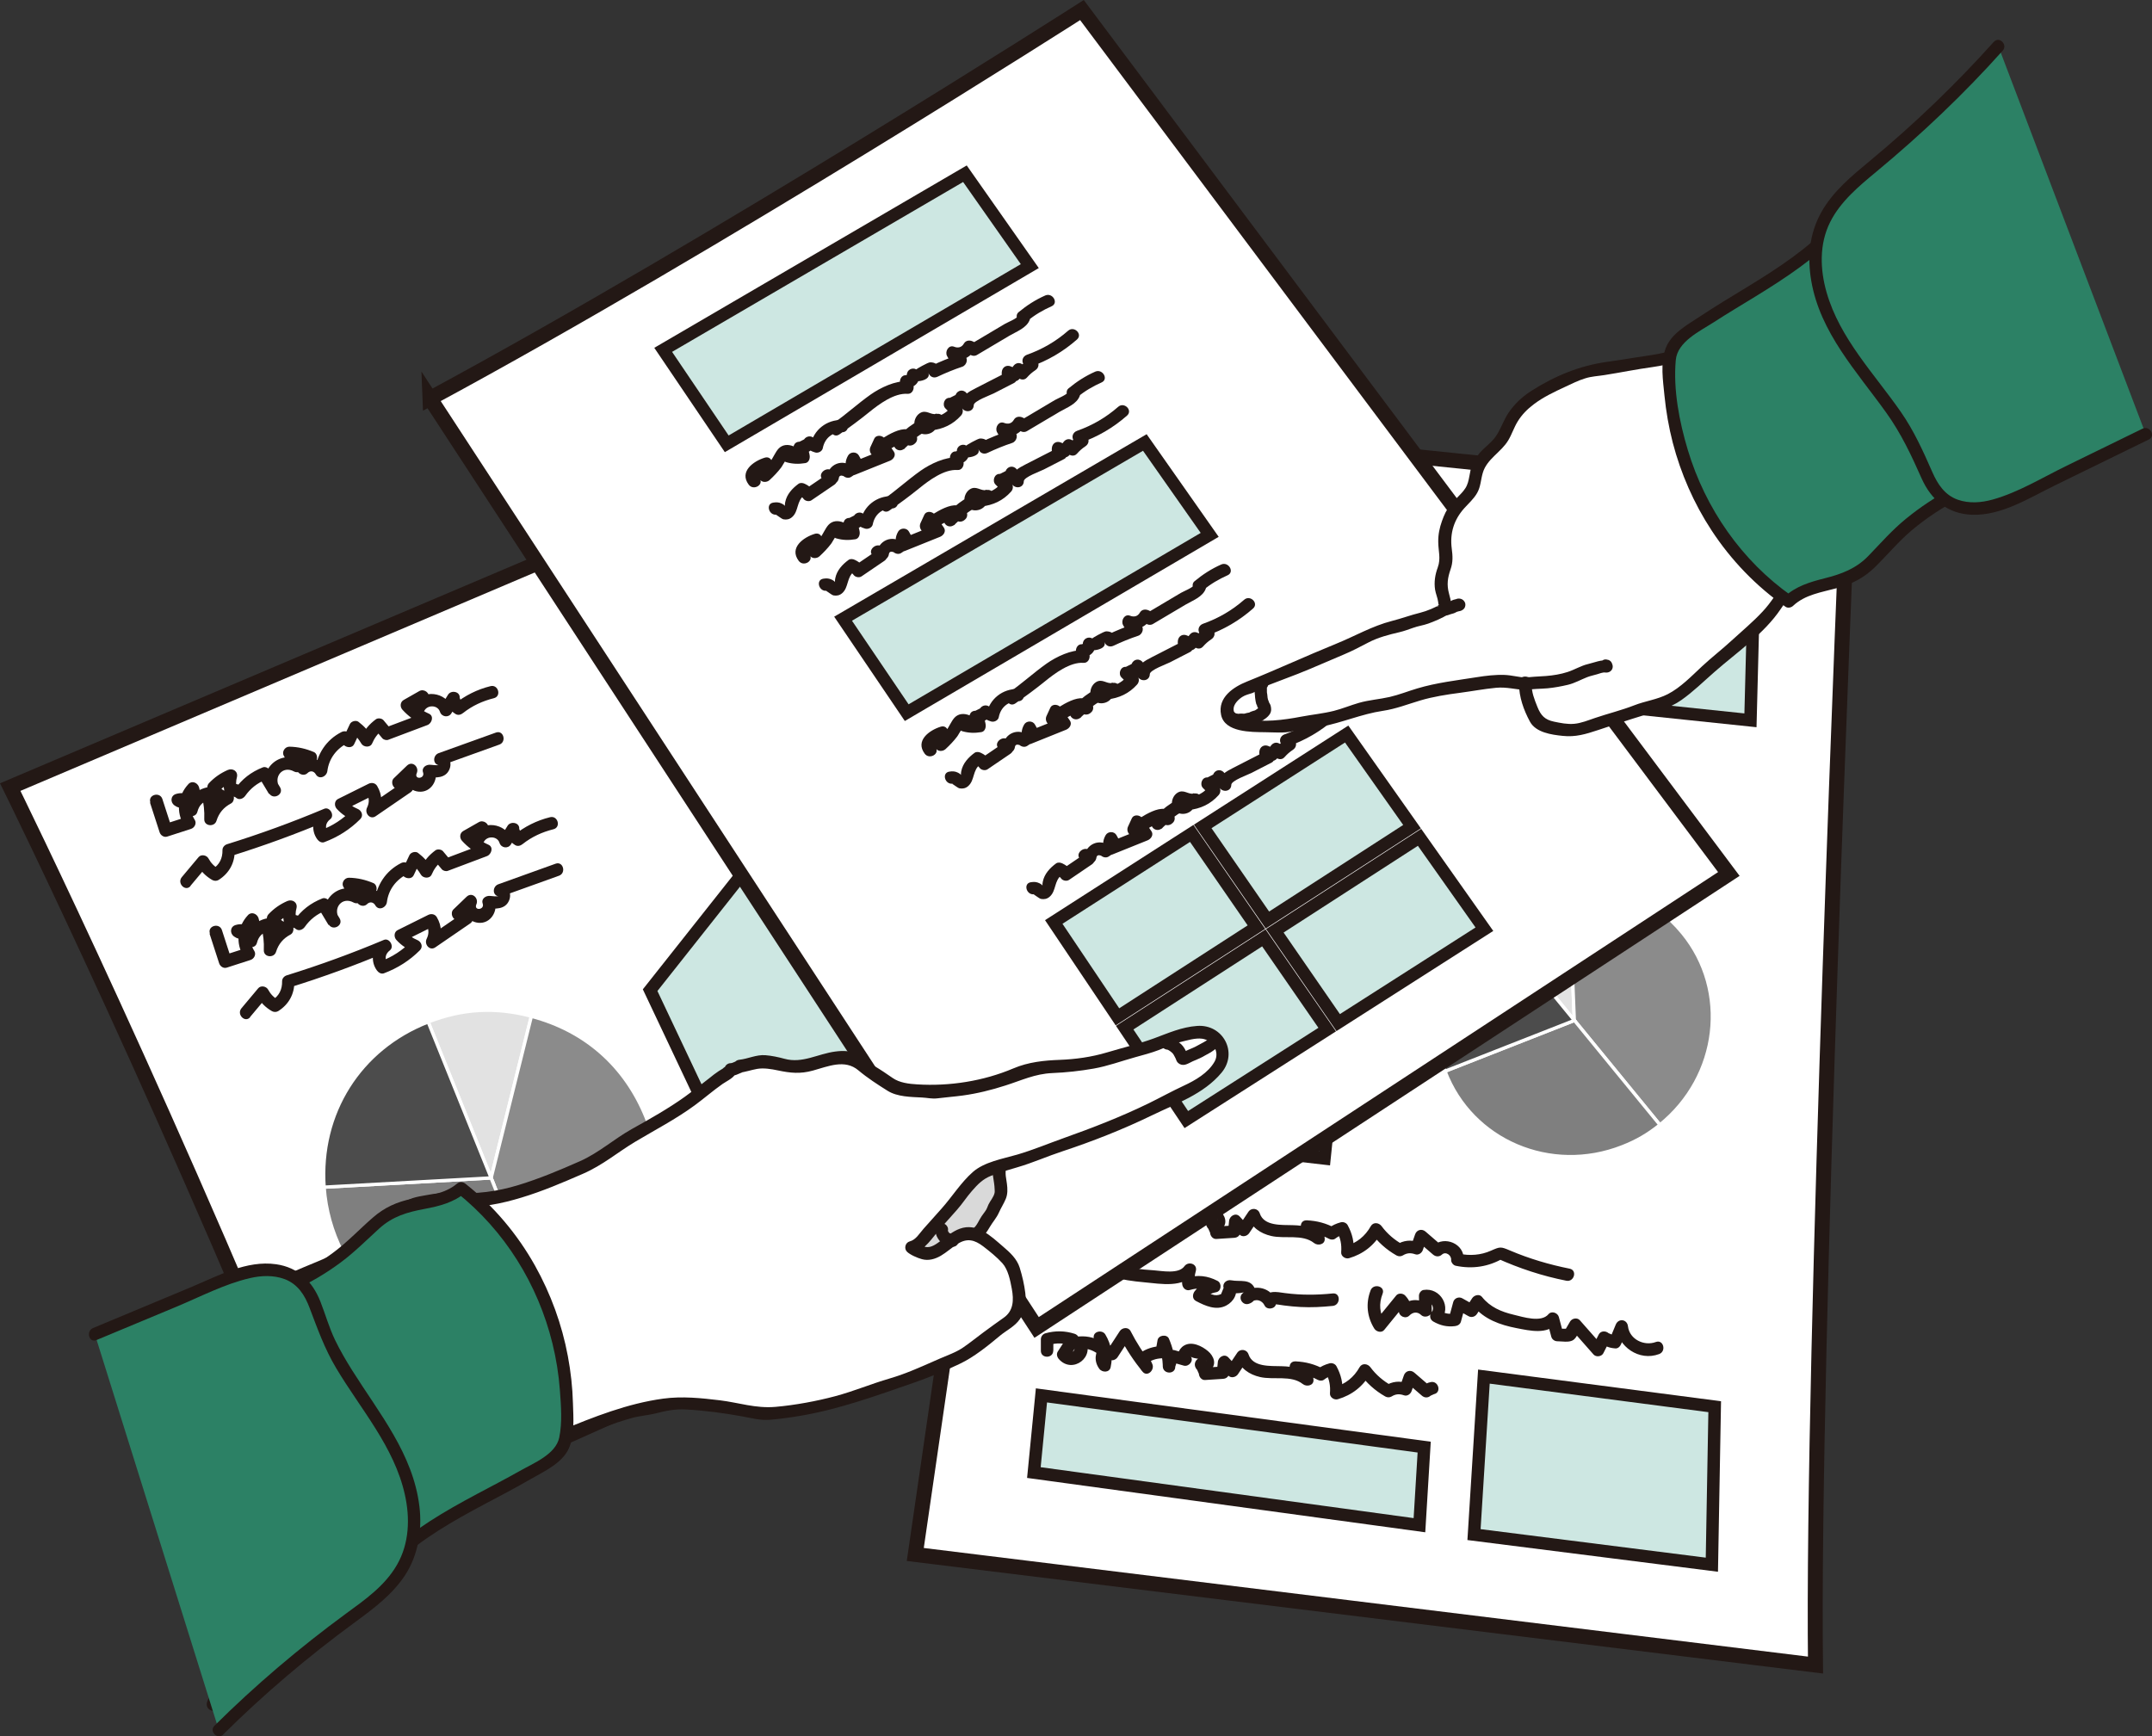 <?xml version="1.0" encoding="UTF-8"?>
<svg id="_レイヤー_2" data-name="レイヤー 2" xmlns="http://www.w3.org/2000/svg" viewBox="0 0 258.75 208.79">
  <rect x="0" y="0" width="258.75" height="208.79" fill="#333333" stroke="none"/>
  <defs>
    <style>
      .cls-1, .cls-2 {
        fill: #fff;
      }

      .cls-3 {
        fill: #2c8165;
      }

      .cls-2 {
        stroke-width: 1.8px;
      }

      .cls-2, .cls-4, .cls-5, .cls-6, .cls-7, .cls-8 {
        stroke-miterlimit: 10;
      }

      .cls-2, .cls-7 {
        stroke: #231815;
      }

      .cls-4 {
        fill: #e2e2e2;
      }

      .cls-4, .cls-5, .cls-6, .cls-8 {
        stroke: #fff;
        stroke-width: .4px;
      }

      .cls-5 {
        fill: #7f7f7f;
      }

      .cls-6 {
        fill: #8b8b8b;
      }

      .cls-7 {
        fill: #cde7e2;
        stroke-width: 1.5px;
      }

      .cls-9 {
        fill: #231815;
      }

      .cls-10 {
        fill: #d9d9d9;
      }

      .cls-8 {
        fill: #4c4c4c;
      }
    </style>
  </defs>
  <g id="_レイヤー_3" data-name="レイヤー 3">
    <g>
      <g>
        <path class="cls-2" d="m110.05,186.93l14.42-99.2,32.97-34.14,64.72,6.66s-4.32,102.54-3.87,139.98l-108.24-13.3Z"/>
        <polygon class="cls-7" points="178.42 165.54 177.23 184.54 205.83 188.16 206.17 169.16 178.42 165.54"/>
        <polygon class="cls-7" points="126.86 135.58 159.25 139.31 161.63 116.08 159.42 112.51 145.85 121.5 126.86 135.58"/>
        <polygon class="cls-7" points="162.98 64.23 210.92 69.21 210.47 86.62 162.98 81.65 162.98 64.23"/>
        <g>
          <path class="cls-4" d="m189.3,122.71l-.66-16.34c-3.66.25-6.74,1.45-9.62,3.78l10.28,12.56Z"/>
          <path class="cls-6" d="m189.3,122.71l10.28,12.56c7.19-5.8,8.42-16.13,2.74-23.06-3.41-4.16-8.19-6.2-13.69-5.83l.66,16.34Z"/>
          <path class="cls-5" d="m189.3,122.71l-15.56,6.11c3.18,8.39,12.72,12.46,21.32,9.08,1.72-.67,3.09-1.47,4.53-2.63l-10.28-12.56Z"/>
          <path class="cls-8" d="m189.3,122.71l-10.28-12.56c-5.75,4.64-7.82,11.96-5.28,18.67l15.56-6.11Z"/>
        </g>
        <path class="cls-9" d="m128,145.42v-1.37c-.17.24-.35.48-.54.72.94-.26,1.79-.23,2.71.06l-.45-1.1-1.18,1.83c-.19.29-.1.66.12.91,1.65,1.88,4.5-.31,3.09-2.39l-.65,1.13c.88-.06,1.54.13,2.26.64.44.32,1.18-.1,1.13-.65-.04-.45-.08-.9-.13-1.35l-1.4.38c.53.88.7,1.78.49,2.79l1.37-.18c-.29-.3-.32-.64-.07-1.04l-.91.12c.29.2.58.39.86.59.35.24.82.05,1.03-.27.52-.8,1.05-1.61,1.57-2.41h-1.3c.76,1.48,1.67,2.85,2.72,4.15.58.71,1.5-.2,1.18-.91-.16-.35-.32-.71-.48-1.06l-.27,1.03c.61-.42,1.16-.63,1.89-.66.3-.01.67-.22.72-.55.07-.42.14-.83.22-1.25l-1.37.18c.36.84.53,1.69.56,2.6h1.5l.23-.72-.73.19c.5.14,1.01.29,1.51.43.59.17,1.24-.56.85-1.1.24.33,1.73.25,1.87.54l-1.18.91.28.63c.02.38.33.78.75.75.72-.05,1.44-.1,2.16-.14.44-.03.71-.32.75-.75l.13-1.29-1.28.53c.34.37.67.73,1.01,1.1s.92.23,1.18-.15c.4-.6.81-1.21,1.21-1.81l-1.37-.18c.43,1.3,1.51,2.03,2.81,2.33,1.64.38,3.76-.26,5.15.85.45.36,1.34.19,1.28-.53-.11-1.27-.9-2.04-2.14-2.21v1.5c.95.04,1.79.27,2.63.72.22.12.54.16.76,0,.34-.26.65-.42,1.07-.53l-.85-.34c.44.81.58,1.59.51,2.49-.04.49.51.85.95.72,1.7-.5,3.04-1.55,3.91-3.09h-1.3c.85,1.14,1.84,2.05,3.09,2.76.23.13.53.14.76,0,.5-.31.95-.33,1.49-.14.4.14.8-.16.92-.52.17-.49.34-.98.51-1.47l-1.25.33c.66.57,1.31,1.14,1.97,1.7.32.27.75.29,1.06,0,.47-.43,1.15.09,1.11.62-.02.31.25.66.55.72,2,.42,3.94.13,5.71-.9h-.76c2.68,1.21,5.46,2.13,8.35,2.7.94.19,1.35-1.26.4-1.45-2.45-.49-4.86-1.2-7.16-2.18-1.15-.49-1.19-.47-2.31.02-1.21.54-2.54.63-3.83.36l.55.72c.14-1.92-2.32-2.93-3.67-1.68h1.06c-.66-.57-1.31-1.14-1.97-1.7-.44-.38-1.06-.22-1.25.33-.17.49-.34.98-.51,1.47l.92-.52c-.93-.33-1.81-.22-2.65.29h.76c-1.01-.57-1.86-1.29-2.55-2.22-.32-.43-.99-.53-1.3,0-.68,1.21-1.69,2.02-3.02,2.41l.95.72c.1-1.17-.15-2.22-.71-3.25-.16-.29-.53-.43-.85-.34-.54.15-.98.35-1.43.68h.76c-1.07-.57-2.17-.87-3.39-.92-.99-.05-.93,1.38,0,1.5l.64.71,1.28-.53c-1.07-.85-2.26-1.06-3.61-1.1s-3.46.13-3.97-1.42c-.21-.63-1.01-.72-1.37-.18-.4.6-.81,1.21-1.21,1.81l1.18-.15c-.34-.37-.67-.73-1.01-1.1-.48-.52-1.22-.07-1.28.53l-.13,1.29.75-.75c-.72.05-1.44.1-2.16.14l.75.75c-.04-.71-.23-1.18-.72-1.69-.62-.65-1.53.17-1.18.91s1.26.79,1.83.29c.77-.68.35-1.68-.32-2.24-.73-.62-1.96-1.23-2.89-.67-.72.43-.99,1.4-.49,2.08l.85-1.1c-.5-.14-1.01-.29-1.51-.43-.25-.07-.55,0-.73.19-.49.54-.71,1.05-.67,1.78.05.96,1.53.97,1.5,0-.04-1.19-.3-2.27-.76-3.35-.25-.58-1.27-.43-1.37.18-.07.42-.14.83-.22,1.25l.72-.55c-.99.05-1.84.31-2.65.87-.36.25-.45.63-.27,1.03.16.35.32.71.48,1.06l1.18-.91c-.97-1.19-1.78-2.48-2.48-3.84-.27-.53-1.01-.44-1.3,0-.52.8-1.05,1.61-1.57,2.41l1.03-.27c-.29-.2-.58-.39-.86-.59-.25-.17-.72-.13-.91.12-.68.87-.83,1.92-.16,2.85.34.48,1.23.5,1.37-.18.3-1.4.1-2.71-.64-3.94-.36-.6-1.47-.4-1.4.38.04.45.08.9.13,1.35l1.13-.65c-.9-.64-1.91-.92-3.01-.84-.52.04-.99.62-.65,1.13.36.54-.3,1.07-.74.57l.12.91,1.18-1.83c.27-.42,0-.96-.45-1.1-1.17-.37-2.33-.39-3.51-.06-.32.09-.55.39-.55.72v1.37c-.02.97,1.48.97,1.49,0h0Z"/>
        <path class="cls-9" d="m127.28,151.99c.43-.12.71,0,.86.32.15.2.26.41.34.65.21.49.82.78,1.25.33.97-1.02,2.73-.11,3.85.22,1.3.38,2.65.57,4,.69,2,.18,4.75.74,6.11-1.15l-1.37-.58c-.18.66-.24,1.25-.18,1.93.04.47.45.88.95.72.9-.27,1.7-.22,2.54.21l.18-1.37c-.89.17-1.6.59-2.16,1.31-.28.36-.32.93.15,1.18,1.1.58,2.42,1.18,3.63.55.94-.49,1.44-1.47,1.13-2.5l-.92.92c.69.14,1.38.14,2.07-.05l.73,1.25c.55-.52,1.32-.25,1.61.37.26.56,1.27.45,1.37-.18-.33,0-.22.03.32.08.23.03.45.07.68.1.64.08,1.29.15,1.94.18,1.3.07,2.6,0,3.89-.13.95-.1.96-1.6,0-1.5-1.91.2-3.83.21-5.73-.04-1.01-.13-2.31-.48-2.54.91l1.37-.18c-.72-1.54-2.77-1.82-3.97-.68-.55.52.02,1.45.73,1.25.84-.23,1.11-1.05.78-1.82-.54-1.27-1.77-.81-2.85-1.02-.54-.11-1.09.34-.92.92l-.3.74c-.36.16-.72.18-1.06.05-.42-.1-.82-.33-1.2-.53l.15,1.18c.42-.53.84-.8,1.5-.92s.73-1.08.18-1.37c-1.19-.62-2.4-.76-3.69-.37l.95.72c-.05-.54-.02-1,.13-1.53.24-.86-.89-1.24-1.37-.58-.7.97-2.67.56-3.67.49-1.52-.1-3.04-.26-4.52-.66-1.8-.5-3.99-1.51-5.53.11l1.25.33c-.41-.98-1.01-2.1-2.2-2.2-1.07-.09-1.83.63-1.95,1.64s1.39.95,1.5,0h0Z"/>
        <path class="cls-9" d="m164.79,155.19c-.6,1.55-.42,3.19.46,4.59.24.37.86.54,1.18.15.84-1.03,1.68-2.05,2.51-3.08h-1.06l.31.81c0,.64.83,1,1.28.53.41-.42.96-.48,1.4-.06s1.29.14,1.28-.53c-.01-.58-.02-1.17-.03-1.75l-.55.72c.56-.09.94.77.6,1.16-.32.36-.29.92.15,1.18.83.48,1.67.68,2.62.56.33-.04.63-.21.72-.55.17-.64.35-1.29.52-1.93l-1.1.45,1.48.83c.37.21.8.08,1.03-.27l.73-1.12-1.18.15c1.28,1.61,3.23,2.3,5.2,2.68,1.6.31,3.7.82,4.91-.6l-1.25-.33c.17.65.35,1.3.52,1.96.08.32.4.55.72.55.55,0,1.35.17,1.86-.11.47-.25.73-1.07.99-1.5l-1.18.15c.9,1.02,1.79,2.03,2.69,3.05.31.35.97.26,1.18-.15l.76-1.5-1.18.15c.58.5,1.08.71,1.85.77.36.03.6-.26.72-.55l.79-1.91-1.47-.2c.3,2.47,2.83,4.24,5.24,3.34.9-.34.51-1.79-.4-1.45-1.4.52-3.16-.31-3.35-1.89-.1-.86-1.14-1-1.47-.2l-.79,1.91.72-.55-.79-.33c-.34-.3-.94-.31-1.18.15l-.76,1.5,1.18-.15c-.9-1.02-1.79-2.03-2.69-3.05-.32-.37-.95-.24-1.18.15l-.72,1.23.65-.37c-.49,0-.99,0-1.48,0l.72.55c-.17-.65-.35-1.3-.52-1.96-.14-.51-.88-.77-1.25-.33-.88,1.04-3.05.33-4.18.06-1.49-.35-2.84-.92-3.81-2.14-.32-.4-.94-.21-1.18.15l-.73,1.12,1.03-.27-1.48-.83c-.42-.24-.97-.03-1.1.45-.17.64-.35,1.29-.52,1.93l.72-.55c-.72.09-1.24,0-1.86-.36l.15,1.18c1.39-1.57-.03-3.99-2.06-3.66-.32.05-.56.42-.55.72.01.58.02,1.17.03,1.75l1.28-.53c-1.03-.97-2.53-.97-3.52.06l1.28.53c.01-.78-.21-1.31-.74-1.87-.26-.27-.81-.31-1.06,0-.84,1.03-1.68,2.05-2.51,3.08l1.18.15c-.69-1.1-.78-2.23-.31-3.44.35-.9-1.1-1.29-1.45-.4h0Z"/>
        <path class="cls-9" d="m126.65,162.38v-1.37c-.17.24-.35.48-.54.72.94-.26,1.79-.23,2.71.06l-.45-1.1-1.18,1.83c-.19.29-.1.66.12.91,1.65,1.88,4.5-.31,3.09-2.39l-.65,1.13c.88-.06,1.54.13,2.26.64.44.32,1.18-.1,1.13-.65-.04-.45-.08-.9-.13-1.35l-1.4.38c.53.88.7,1.78.49,2.79l1.37-.18c-.29-.3-.32-.64-.07-1.04l-.91.12c.29.2.58.39.86.59.35.24.82.05,1.03-.27.52-.8,1.05-1.61,1.57-2.41h-1.3c.76,1.48,1.67,2.85,2.72,4.15.58.71,1.5-.2,1.18-.91-.16-.35-.32-.71-.48-1.06l-.27,1.03c.61-.42,1.16-.63,1.89-.66.3-.01.67-.22.72-.55.07-.42.14-.83.22-1.25l-1.37.18c.36.84.53,1.69.56,2.6h1.5l.23-.72-.73.19c.5.14,1.01.29,1.51.43.59.17,1.24-.56.85-1.1.24.33,1.73.25,1.87.54l-1.18.91.28.63c.02.38.33.78.75.75.72-.05,1.44-.1,2.16-.14.44-.03.71-.32.75-.75l.13-1.29-1.28.53c.34.37.67.73,1.01,1.1s.92.23,1.18-.15c.4-.6.81-1.21,1.21-1.81l-1.37-.18c.43,1.3,1.51,2.03,2.81,2.33,1.64.38,3.76-.26,5.15.85.45.36,1.34.19,1.28-.53-.11-1.27-.9-2.04-2.14-2.21v1.5c.95.04,1.79.27,2.63.72.22.12.54.16.76,0,.34-.26.65-.42,1.07-.53l-.85-.34c.44.81.58,1.59.51,2.49-.04.49.51.85.95.72,1.7-.5,3.04-1.55,3.91-3.09h-1.3c.85,1.14,1.84,2.05,3.09,2.76.23.13.53.14.76,0,.5-.31.95-.33,1.49-.14.4.14.8-.16.92-.52.17-.49.34-.98.51-1.47l-1.25.33c.66.57,1.31,1.14,1.97,1.7.32.28.74.29,1.06,0l.4-.18c.94-.2.54-1.65-.4-1.45-.44.09-.73.27-1.06.56h1.06c-.66-.57-1.31-1.14-1.97-1.7-.44-.38-1.06-.22-1.25.33-.17.49-.34.98-.51,1.47l.92-.52c-.93-.33-1.81-.22-2.65.29h.76c-1.01-.57-1.86-1.29-2.55-2.22-.32-.43-.99-.53-1.3,0-.68,1.21-1.69,2.02-3.02,2.41l.95.72c.1-1.17-.15-2.22-.71-3.25-.16-.29-.53-.43-.85-.34-.54.15-.98.35-1.43.68h.76c-1.07-.57-2.17-.87-3.39-.92-.99-.05-.93,1.38,0,1.5l.64.71,1.28-.53c-1.07-.85-2.26-1.06-3.61-1.1s-3.46.13-3.97-1.42c-.21-.63-1.01-.72-1.37-.18-.4.6-.81,1.21-1.21,1.81l1.18-.15c-.34-.37-.67-.73-1.01-1.1-.48-.52-1.22-.07-1.28.53l-.13,1.29.75-.75c-.72.05-1.44.1-2.16.14l.75.75c-.04-.71-.23-1.18-.72-1.69-.62-.65-1.53.17-1.18.91s1.26.79,1.83.29c.77-.68.35-1.68-.32-2.24-.73-.62-1.96-1.23-2.89-.67-.72.43-.99,1.4-.49,2.08l.85-1.1c-.5-.14-1.01-.29-1.51-.43-.25-.07-.55,0-.73.19-.49.54-.71,1.05-.67,1.78.05.96,1.53.97,1.5,0-.04-1.19-.3-2.27-.76-3.35-.25-.58-1.27-.43-1.37.18-.07.42-.14.83-.22,1.25l.72-.55c-.99.05-1.84.31-2.65.87-.36.25-.45.63-.27,1.03.16.35.32.71.48,1.06l1.18-.91c-.97-1.19-1.78-2.48-2.48-3.84-.27-.53-1.01-.44-1.3,0-.52.8-1.05,1.61-1.57,2.41l1.03-.27c-.29-.2-.58-.39-.86-.59-.25-.17-.72-.13-.91.12-.68.87-.83,1.92-.16,2.85.34.48,1.23.5,1.37-.18.3-1.4.1-2.71-.64-3.94-.36-.6-1.47-.4-1.4.38.04.45.08.9.13,1.35l1.13-.65c-.9-.64-1.91-.92-3.01-.84-.52.04-.99.62-.65,1.13.36.54-.3,1.07-.74.57l.12.91,1.18-1.83c.27-.42,0-.96-.45-1.1-1.17-.37-2.33-.39-3.51-.06-.32.09-.55.39-.55.72v1.37c-.02.97,1.48.97,1.49,0h0Z"/>
        <polygon class="cls-7" points="125.22 167.8 124.31 177.08 170.67 183.41 171.24 174.02 125.22 167.8"/>
      </g>
      <path class="cls-2" d="m1.23,94.65s19.6,39.63,39.85,90.16l85.73-38.35-35.43-90.1L1.23,94.65Z"/>
      <g>
        <path class="cls-4" d="m59.05,141.65l4.84-19.45c-4.32-1.14-8.29-.92-12.41.69l7.57,18.76Z"/>
        <path class="cls-6" d="m59.05,141.65l7.57,18.76c10.3-4.01,15.26-15.66,11.08-26.02-2.51-6.22-7.34-10.48-13.81-12.18l-4.84,19.45Z"/>
        <path class="cls-5" d="m59.05,141.65l-20.08,1.11c.79,11.09,10.43,19.59,21.51,18.98,2.22-.12,4.07-.52,6.13-1.33l-7.57-18.76Z"/>
        <path class="cls-8" d="m59.05,141.65l-7.57-18.76c-8.24,3.21-13.14,11-12.51,19.87l20.08-1.11Z"/>
      </g>
      <path class="cls-9" d="m18.04,96.53l1.15,3.55c.12.37.52.65.92.52.95-.31,1.9-.61,2.85-.92.44-.14.72-.68.45-1.1-.66-1.05-.59-2.28.27-3.19l-1.25-.33c.18.49-.37.81-.74.54l-.18,1.37.76.43c.06.8,1.25,1.06,1.47.2.2-.78.68-1.23,1.44-1.41l-.92-.52c.24.94.34,1.86.3,2.83-.03.87,1.23.99,1.47.2.3-.95.86-1.61,1.74-2.08.52-.28.48-1.28-.18-1.37s-1.01-.31-1.31-.88l-.12.91c.57-.59,1.19-1.01,1.95-1.34l-1.1-.85c-.16.75-.16,1.41-.02,2.16.06.29.42.59.72.55.27-.08.52-.02.74.18.35.25.81.04,1.03-.27.63-.9,1.46-1.55,2.48-1.95l-.85-.34c.41.68.82,1.37,1.23,2.05l1.3-.76c-.83-1.25.33-2.7,1.71-1.94.64.35,1.43-.37,1.03-1.03-.32-.52-.64-1.03-.96-1.55l-.65,1.13c.78,0,1.48.13,2.21.44l-.27-1.03-.91,1.32c-.49.71.59,1.5,1.18.91.33-.33.76-.24.98.14.4.71,1.31.3,1.4-.38.19-1.51,1.11-2.7,2.45-3.38l-.91-.12c.17.14.33.28.5.42.34.28.96.32,1.18-.15.26-.55.52-1.1.78-1.65l-1.03.27c.47.36.81.79,1.11,1.3.26.45,1.06.53,1.3,0,.28-.65.65-1.18,1.22-1.61l-.91-.12c.3.36.61.73.91,1.09.16.19.5.28.73.19,1.57-.59,3.13-1.18,4.7-1.77.53-.2.83-1.08.18-1.37-.83-.37-1.5-.85-2.11-1.52l-.15,1.18c.63-.36,1.26-.71,1.88-1.07l-1.1-.85c-.15.44-.29.89-.44,1.33-.26.81.97,1.33,1.37.58s1.62-.7,1.88.13c.2.62,1.03.74,1.37.18.3-.49.6-.97.9-1.46l-1.4-.38c-.08.84.3,1.49,1,1.92.31.19.65.09.91-.12,1.1-.87,2.34-1.44,3.7-1.78.94-.23.54-1.68-.4-1.45-1.63.4-3.05,1.13-4.36,2.16l.91-.12-.26-.63c.07-.78-1.04-.97-1.4-.38-.3.49-.6.97-.9,1.46l1.37.18c-.64-2.01-3.6-2.39-4.63-.48l1.37.58c.15-.44.29-.89.44-1.33.21-.64-.55-1.16-1.1-.85-.63.36-1.26.71-1.88,1.07-.44.25-.47.83-.15,1.18.69.76,1.48,1.34,2.42,1.76l.18-1.37c-1.57.59-3.13,1.18-4.7,1.77l.73.19c-.3-.36-.61-.73-.91-1.09-.19-.23-.66-.3-.91-.12-.78.58-1.37,1.25-1.76,2.15h1.3c-.43-.75-.96-1.32-1.64-1.84-.3-.23-.87-.07-1.03.27-.26.55-.52,1.1-.78,1.65l1.18-.15c-.17-.14-.33-.28-.5-.42-.27-.23-.59-.28-.91-.12-1.85.94-2.94,2.64-3.2,4.68l1.4-.38c-.69-1.24-2.34-1.45-3.33-.45l1.18.91.91-1.32c.21-.3.09-.87-.27-1.03-.97-.41-1.91-.63-2.96-.65-.56,0-.95.65-.65,1.13.32.52.64,1.03.96,1.55l1.03-1.03c-2.62-1.45-5.46,1.44-3.76,3.99.53.8,1.8.08,1.3-.76-.41-.68-.82-1.37-1.23-2.05-.16-.26-.54-.47-.85-.34-1.41.56-2.5,1.4-3.37,2.64l1.03-.27c-.46-.32-.93-.45-1.5-.39l.72.55c-.12-.46-.11-.91.02-1.37.15-.69-.5-1.1-1.1-.85-.87.38-1.6.89-2.25,1.57-.24.25-.28.61-.12.91.47.87,1.23,1.43,2.21,1.57l-.18-1.37c-1.21.66-2.02,1.66-2.43,2.98l1.47.2c.04-1.1-.08-2.16-.35-3.23-.1-.4-.53-.62-.92-.52-1.26.3-2.16,1.2-2.48,2.46l1.47.2c-.11-1.37-1.3-2.3-2.66-1.88-.66.21-.69,1-.18,1.37,1.44,1.05,3.56-.58,2.94-2.24-.19-.5-.84-.77-1.25-.33-1.3,1.39-1.53,3.39-.51,5.01l.45-1.1c-.95.31-1.9.61-2.85.92l.92.52-1.15-3.55c-.3-.91-1.74-.52-1.45.4h0Z"/>
      <path class="cls-9" d="m22.88,106.55c.67-.8,1.35-1.61,2.02-2.41l-1.18-.15c.44.79,1.02,1.38,1.8,1.83.23.13.53.14.76,0,1.27-.8,1.97-2.06,1.94-3.57l-.55.72c3.96-1.23,7.86-2.65,11.68-4.26l-.73-1.25c-1.07.84-1.27,2.38-.47,3.47.18.25.52.47.85.34,1.64-.62,3.07-1.52,4.31-2.76.44-.44.17-1.05-.33-1.25-.59-.24-1.02-.58-1.44-1.05l-.15,1.18c1.23-.61,2.45-1.22,3.68-1.83l-1.03-.27c.36.61.41,1.19.09,1.84s.36,1.48,1.03,1.03c1.4-.96,2.8-1.92,4.2-2.88.31-.21.52-.68.27-1.03-.44-.62-.96-.95-1.74-.88l.53,1.28c.52-.5,1.05-1,1.57-1.51l-1.18-.91c-.53,1.23.05,2.83,1.54,2.97s2.39-1.43,1.97-2.7l-.92.92c.97.14,2.17.18,2.63-.88.36-.81-.02-1.75-.89-1.97v1.45c2.3-.83,4.6-1.65,6.9-2.48.9-.32.51-1.77-.4-1.45-2.3.83-4.6,1.65-6.9,2.48-.66.24-.76,1.26,0,1.45-.32,0-.63,0-.95-.05-.52-.07-1.13.32-.92.92.26.78-1.11.89-.76.09.32-.74-.52-1.54-1.18-.91-.52.5-1.05,1-1.57,1.51-.44.42-.13,1.34.53,1.28l.45.13.27-1.03c-1.4.96-2.8,1.92-4.2,2.88l1.03,1.03c.56-1.12.55-2.27-.09-3.35-.22-.37-.66-.45-1.03-.27-1.23.61-2.45,1.22-3.68,1.83-.45.23-.46.84-.15,1.18.6.66,1.28,1.1,2.11,1.44l-.33-1.25c-1.05,1.05-2.25,1.85-3.65,2.37l.85.34c-.44-.6-.33-1.21.24-1.65s-.05-1.54-.73-1.25c-3.82,1.61-7.72,3.03-11.68,4.26-.31.1-.56.39-.55.72.02.97-.36,1.75-1.19,2.27h.76c-.57-.33-.95-.72-1.26-1.29-.22-.39-.87-.52-1.18-.15-.67.8-1.35,1.61-2.02,2.41-.61.74.44,1.8,1.06,1.06h0Z"/>
      <path class="cls-9" d="m25.2,112.29l1.15,3.55c.12.37.52.65.92.52.95-.31,1.9-.61,2.85-.92.44-.14.72-.68.45-1.1-.66-1.05-.59-2.28.27-3.19l-1.25-.33c.18.49-.37.81-.74.54l-.18,1.37.76.43c.06.8,1.25,1.06,1.47.2.2-.78.68-1.23,1.44-1.41l-.92-.52c.24.94.34,1.86.3,2.83-.03.87,1.23.99,1.47.2.3-.95.86-1.61,1.74-2.08.52-.28.48-1.28-.18-1.37s-1.01-.31-1.31-.88l-.12.91c.57-.59,1.19-1.01,1.95-1.34l-1.1-.85c-.16.75-.16,1.41-.02,2.16.06.29.42.59.72.55.27-.08.52-.02.74.18.35.25.81.04,1.03-.27.63-.9,1.46-1.55,2.48-1.95l-.85-.34c.41.68.82,1.37,1.23,2.05l1.3-.76c-.83-1.25.33-2.7,1.71-1.94.64.35,1.43-.37,1.03-1.03-.32-.52-.64-1.03-.96-1.55l-.65,1.13c.78,0,1.48.13,2.21.44l-.27-1.03-.91,1.32c-.49.71.59,1.5,1.18.91.33-.33.76-.24.98.14.4.71,1.31.3,1.4-.38.19-1.51,1.11-2.7,2.45-3.38l-.91-.12c.17.14.33.28.5.42.34.28.96.32,1.18-.15.26-.55.52-1.1.78-1.65l-1.03.27c.47.36.81.79,1.11,1.3.26.45,1.06.53,1.3,0,.28-.65.65-1.18,1.22-1.61l-.91-.12c.3.36.61.73.91,1.09.16.19.5.28.73.19,1.57-.59,3.13-1.18,4.7-1.77.53-.2.83-1.08.18-1.37-.83-.37-1.5-.85-2.11-1.52l-.15,1.18c.63-.36,1.26-.71,1.88-1.07l-1.1-.85c-.15.44-.29.89-.44,1.33-.26.81.97,1.33,1.37.58s1.62-.7,1.88.13c.2.62,1.03.74,1.37.18.3-.49.6-.97.9-1.46l-1.4-.38c-.08.84.3,1.49,1,1.92.31.19.65.09.91-.12,1.1-.87,2.34-1.44,3.7-1.78.94-.23.54-1.68-.4-1.45-1.63.4-3.05,1.13-4.36,2.16l.91-.12-.26-.63c.07-.78-1.04-.97-1.4-.38-.3.49-.6.97-.9,1.46l1.37.18c-.64-2.01-3.6-2.39-4.63-.48l1.37.58c.15-.44.29-.89.44-1.33.21-.64-.55-1.16-1.1-.85-.63.36-1.26.71-1.88,1.07-.44.25-.47.83-.15,1.18.69.76,1.48,1.34,2.42,1.76l.18-1.37c-1.57.59-3.13,1.18-4.7,1.77l.73.19c-.3-.36-.61-.73-.91-1.09-.19-.23-.66-.3-.91-.12-.78.58-1.37,1.25-1.76,2.15h1.3c-.43-.75-.96-1.32-1.64-1.84-.3-.23-.87-.07-1.03.27-.26.55-.52,1.1-.78,1.65l1.18-.15c-.17-.14-.33-.28-.5-.42-.27-.23-.59-.28-.91-.12-1.85.94-2.94,2.64-3.2,4.68l1.4-.38c-.69-1.24-2.34-1.45-3.33-.45l1.18.91.91-1.32c.21-.3.09-.87-.27-1.03-.97-.41-1.91-.63-2.96-.65-.56,0-.95.65-.65,1.13.32.52.64,1.03.96,1.55l1.03-1.03c-2.62-1.45-5.46,1.44-3.76,3.99.53.8,1.8.08,1.3-.76-.41-.68-.82-1.37-1.23-2.05-.16-.26-.54-.47-.85-.34-1.41.56-2.5,1.4-3.37,2.64l1.03-.27c-.46-.32-.93-.45-1.5-.39l.72.55c-.12-.46-.11-.91.02-1.37.15-.69-.5-1.1-1.1-.85-.87.38-1.6.89-2.25,1.57-.24.25-.28.61-.12.91.47.87,1.23,1.43,2.21,1.57l-.18-1.37c-1.21.66-2.02,1.66-2.43,2.98l1.47.2c.04-1.1-.08-2.16-.35-3.23-.1-.4-.53-.62-.92-.52-1.26.3-2.16,1.2-2.48,2.46l1.47.2c-.11-1.37-1.3-2.3-2.66-1.88-.66.21-.69,1-.18,1.37,1.44,1.05,3.56-.58,2.94-2.24-.19-.5-.84-.77-1.25-.33-1.3,1.39-1.53,3.39-.51,5.01l.45-1.1c-.95.31-1.9.61-2.85.92l.92.52-1.15-3.55c-.3-.91-1.74-.52-1.45.4h0Z"/>
      <path class="cls-9" d="m30.05,122.32c.67-.8,1.35-1.61,2.02-2.41l-1.18-.15c.44.79,1.02,1.38,1.8,1.83.23.13.53.14.76,0,1.27-.8,1.97-2.06,1.94-3.57l-.55.72c3.96-1.23,7.86-2.65,11.68-4.26l-.73-1.25c-1.07.84-1.27,2.38-.47,3.47.18.25.52.47.85.34,1.64-.62,3.07-1.52,4.31-2.76.44-.44.17-1.05-.33-1.25-.59-.24-1.02-.58-1.44-1.05l-.15,1.18c1.23-.61,2.45-1.22,3.68-1.83l-1.03-.27c.36.61.41,1.19.09,1.84s.36,1.48,1.03,1.03c1.4-.96,2.8-1.92,4.2-2.88.31-.21.52-.68.27-1.03-.44-.62-.96-.95-1.74-.88l.53,1.28c.52-.5,1.05-1,1.57-1.51l-1.18-.91c-.53,1.23.05,2.83,1.54,2.97s2.39-1.43,1.97-2.7l-.92.92c.97.14,2.17.18,2.63-.88.36-.81-.02-1.75-.89-1.97v1.45c2.3-.83,4.6-1.65,6.9-2.48.9-.32.51-1.77-.4-1.45-2.3.83-4.6,1.65-6.9,2.48-.66.24-.76,1.26,0,1.45-.32,0-.63,0-.95-.05-.52-.07-1.13.32-.92.92.26.78-1.11.89-.76.09.32-.74-.52-1.54-1.18-.91-.52.5-1.05,1-1.57,1.51-.44.42-.13,1.34.53,1.28l.45.13.27-1.03c-1.4.96-2.8,1.92-4.2,2.88l1.03,1.03c.56-1.12.55-2.27-.09-3.35-.22-.37-.66-.45-1.03-.27-1.23.61-2.45,1.22-3.68,1.83-.45.23-.46.84-.15,1.18.6.66,1.28,1.1,2.11,1.44l-.33-1.25c-1.05,1.05-2.25,1.85-3.65,2.37l.85.34c-.44-.6-.33-1.21.24-1.65s-.05-1.54-.73-1.25c-3.82,1.61-7.72,3.03-11.68,4.26-.31.1-.56.39-.55.72.02.97-.36,1.75-1.19,2.27h.76c-.57-.33-.95-.72-1.26-1.29-.22-.39-.87-.52-1.18-.15-.67.8-1.35,1.61-2.02,2.41-.61.74.44,1.8,1.06,1.06h0Z"/>
      <polygon class="cls-7" points="78.17 119.07 89.67 143.4 111.35 133.73 108.8 119.08 99.62 106.97 90.13 103.96 78.17 119.07"/>
      <g>
        <path class="cls-2" d="m51.7,47.9l72.94,111.73,83.23-54.53L130.09,1.21s-43.81,28.05-78.39,46.7Z"/>
        <g>
          <polygon class="cls-7" points="153.28 111.93 160.9 122.97 178.48 111.74 170.68 100.69 153.28 111.93"/>
          <polygon class="cls-7" points="169.78 99.41 161.92 88.27 144.61 99.38 152.39 110.64 169.78 99.41"/>
        </g>
        <g>
          <polygon class="cls-7" points="151.07 111.49 143.29 100.22 126.7 110.87 134.36 122.28 151.07 111.49"/>
          <polygon class="cls-7" points="135.23 123.58 142.64 134.63 159.58 123.81 151.96 112.78 135.23 123.58"/>
        </g>
        <polygon class="cls-7" points="79.74 42.07 87.38 53.37 123.82 32 116.02 20.89 79.74 42.07"/>
        <polygon class="cls-7" points="101.37 74.4 109.02 85.7 145.45 64.32 137.65 53.21 101.37 74.4"/>
        <path class="cls-9" d="m91.32,57.5c.15-.61.49-.96,1.03-1.04l-.73-1.25c-.59.76-.7,1.5-.28,2.38.21.46.85.45,1.18.15.51-.47.98-.96,1.4-1.51.27-.35.64-1.35,1.13-1.14l-.52-.92.04-.03c-.67.24-.75,1.24,0,1.45s1.46.23,2.26.1c.43-.07.58-.56.52-.92-.08-.58-.31-.99-.67-1.45l-.53,1.28c.82,0,1.41-.35,1.86-1.03l-1.18.15c.36.35.7.55,1.18.69.37.11.85-.13.92-.52.23-1.17,1.11-1.93,2.32-1.91.84.02,1.03-1.27.2-1.47-.66-.16-1.28.06-1.56.7-.26.61.34,1.5,1.03,1.03,1.23-.85,2.42-1.73,3.58-2.67s3.01-2.33,4.62-2.21c.52.04.81-.51.72-.95-.05-.25-.1-.49-.15-.74l-.72.95c.94.08,1.62-.62,1.6-1.55l-1.13.65c.58.33,2.56.06,2.19-.87.19.47.63.67,1.1.45.97-.46,1.95-.86,2.97-1.2.56-.19.8-1.07.18-1.37-.36-.11-.6-.34-.72-.7l-.85,1.1c1.13.43,2.3-.04,2.89-1.07l-1.03.27.38.24c.24.23.62.29.91.12,1.3-.77,2.61-1.55,3.91-2.32.88-.52,2.1-.93,2.46-1.96.09-.26-.02-.54-.19-.73l-.12-.13v1.06c.89-.74,1.86-1.31,2.92-1.78.88-.39.12-1.68-.76-1.3-1.18.52-2.23,1.2-3.22,2.02-.33.27-.25.78,0,1.06l.12.13-.19-.73c-.11.3-1.29.77-1.57.94-.41.24-.82.49-1.23.73-.96.57-1.92,1.14-2.88,1.71l.91.12c-.26-.24-.36-.33-.69-.47-.37-.16-.81-.11-1.03.27-.27.48-.72.57-1.19.38-.66-.25-1.11.57-.85,1.1.29.57.68.96,1.25,1.23l.18-1.37c-1.14.38-2.24.83-3.33,1.35l1.1.45c-.22-.56-.58-.89-1.22-.88-.28,0-1.7.83-1.67.85-.49-.28-1.14.07-1.13.65l-.1.05c-.52-.04-.81.51-.72.95.05.25.1.49.15.74l.72-.95c-1.42-.11-3.25.77-4.4,1.58-1.56,1.1-2.98,2.42-4.56,3.51l1.03,1.03h-.13c.07-.5.13-.99.2-1.48-1.83-.04-3.42,1.2-3.77,3.01l.92-.52-.52-.3c-.36-.35-.91-.25-1.18.15l-.56.28c-.7,0-.92.79-.53,1.28.18.23.28.5.29.79l.52-.92c-.52.09-.96.04-1.46-.1v1.45c.55-.2.83-.46,1.01-1.02.14-.42-.16-.77-.52-.92-.65-.27-1.34-.25-1.83.28-.39.43-.64,1.11-1.01,1.57-.35.43-.74.81-1.15,1.18l1.18.15.05-.57c.42-.54.06-1.5-.73-1.25-1.36.42-3.09,1.67-1.92,3.24.57.77,1.87.02,1.3-.76h0Z"/>
        <path class="cls-9" d="m93.34,61.94c.08-.01.64.47.86.51.38.07.73,0,1.03-.26.83-.71.51-1.95,1.5-2.66h-.76c.28.09.51.26.69.51.21.23.65.3.91.12.92-.62,1.84-1.25,2.75-1.87.37-.25.54-.84.15-1.18l-.5-.42-.73,1.25.5.15c.54.29,1.07-.09,1.13-.65.05-.23.23-.3.54-.2.25.21.61.3.91.12.45-.28.84-.59,1.22-.96.24-.24.28-.62.12-.91l-.39-.71c-.27-.49-1.02-.48-1.3,0-.39.69-.38,1.28-.05,1.99.13.27.56.46.85.34,1.42-.57,2.84-1.14,4.25-1.71.41-.17.75-.66.45-1.1l-1.06-1.53c-.29-.42-1.04-.55-1.3,0l-.45.98c-.3.65.33,1.42,1.03,1.03.27-.16,2.96-1.82,3.09-1.56.22.45.85.46,1.18.15l.1-.09c.25-.24.27-.62.12-.91l-.07-.14c-.11-.22-.4-.39-.65-.37-.74.06-1.25.65-1.81,1.09l1.06,1.06c1.14-1.38,2.55-2.31,4.28-2.78.94-.26.54-1.65-.4-1.45-.71.15-1.23-.58-2-.09-.5.32-.77,1.02-.61,1.59.35,1.27,2.11,1.21,2.62.11l-.65.37c1.43-.15,2.63-.71,3.6-1.79.27-.3.3-.76,0-1.06l-.81-.8-.53,1.28c1.04.07,1.76-.5,2.13-1.44l-1.37.18c.24.32.47.65.71.97.42.58,1.39.42,1.4-.38,0-.5,2.02-1.21,2.42-1.42.81-.42,1.62-.83,2.43-1.25.49-.25.49-1.05,0-1.3h.02c-.38.23-.75.44-1.13.66.26.12.52.24.78.36.4.18.76.08,1.03-.27l.51-.69-1.18.15.32.31c.26.37.83.54,1.18.15s.62-.63,1.04-.91.49-.81.15-1.18l-.44-.47-.33,1.25c2.08-.73,3.95-1.82,5.61-3.28.73-.64-.34-1.69-1.06-1.06-1.46,1.28-3.11,2.24-4.95,2.89-.54.19-.73.82-.33,1.25l.44.47.15-1.18c-.5.33-.94.69-1.34,1.14l1.18.15c-.2-.28-.29-.4-.56-.62-.41-.32-.87-.27-1.18.15l-.51.69,1.03-.27c-.26-.12-.52-.24-.78-.36-.54-.25-1.07.05-1.13.65s.19,1.01.72,1.28v-1.3c-1.28.66-2.57,1.32-3.85,1.97-.89.46-1.73.88-1.75,1.99l1.4-.38c-.24-.32-.47-.65-.71-.97-.4-.54-1.13-.44-1.37.18l-.68.34c-.66-.05-.97.84-.53,1.28l.81.8v-1.06c-.45.51-.94.91-1.58,1.15-.34.12-1.09.04-1.33.31-.72.79.85.98,1.43.86l-.4-1.45c-1.96.53-3.65,1.6-4.94,3.17-.62.75.31,1.66,1.06,1.06.04-.03.68-.65.75-.65l-.65-.37.07.14.12-.91-.1.09,1.18.15c-1-2.03-4.03.39-5.14,1.02l1.03,1.03.45-.98h-1.3l1.06,1.53.45-1.1c-1.42.57-2.84,1.14-4.25,1.71l.85.34.05-.47h-1.3l.39.71.12-.91c-.28.28-.57.51-.91.72l.91.12c-1.21-1.03-2.94-.3-3.1,1.26l1.13-.65c-.36-.19-.46-.24-.86-.3-.65-.1-1.37.71-.73,1.25l.5.42.15-1.18c-.92.62-1.84,1.25-2.75,1.87l.91.12c-.3-.33-.59-.55-.99-.74-.23-.11-.53-.16-.76,0-.74.54-1.42,1.27-1.6,2.21-.13.66.18.47-.39.18-.36-.18-.65-.19-1.04-.13-.95.14-.55,1.58.4,1.45h0Z"/>
        <path class="cls-9" d="m97.33,66.66c.15-.61.49-.96,1.03-1.04l-.73-1.25c-.59.76-.7,1.5-.28,2.38.21.46.85.45,1.18.15.51-.47.98-.96,1.4-1.51.27-.35.64-1.35,1.13-1.14l-.52-.92.04-.03c-.67.24-.75,1.24,0,1.45s1.46.23,2.26.1c.43-.07.58-.56.52-.92-.08-.58-.31-.99-.67-1.45l-.53,1.28c.82,0,1.41-.35,1.86-1.03l-1.18.15c.36.35.7.55,1.18.69.37.11.85-.13.92-.52.23-1.17,1.11-1.93,2.32-1.91.84.02,1.03-1.27.2-1.47-.66-.16-1.28.06-1.56.7-.26.61.34,1.5,1.03,1.03,1.23-.85,2.42-1.73,3.58-2.67s3.01-2.33,4.62-2.21c.52.04.81-.51.72-.95-.05-.25-.1-.49-.15-.74l-.72.95c.94.08,1.62-.62,1.6-1.55l-1.13.65c.58.33,2.56.06,2.19-.87.19.47.63.67,1.1.45.97-.46,1.95-.86,2.97-1.2.56-.19.8-1.07.18-1.37-.36-.11-.6-.34-.72-.7l-.85,1.1c1.13.43,2.3-.04,2.89-1.07l-1.03.27.38.24c.24.23.62.29.91.12,1.3-.77,2.61-1.55,3.91-2.32.88-.52,2.1-.93,2.46-1.96.09-.26-.02-.54-.19-.73l-.12-.13v1.06c.89-.74,1.86-1.31,2.92-1.78.88-.39.12-1.68-.76-1.3-1.18.52-2.23,1.2-3.22,2.02-.33.27-.25.78,0,1.06l.12.13-.19-.73c-.11.3-1.29.77-1.57.94-.41.24-.82.49-1.23.73-.96.57-1.92,1.14-2.88,1.71l.91.12c-.26-.24-.36-.33-.69-.47-.37-.16-.81-.11-1.03.27-.27.48-.72.57-1.19.38-.66-.25-1.11.57-.85,1.1.29.57.68.96,1.25,1.23l.18-1.37c-1.14.38-2.24.83-3.33,1.35l1.1.45c-.22-.56-.58-.89-1.22-.88-.28,0-1.7.83-1.67.85-.49-.28-1.14.07-1.13.65l-.1.05c-.52-.04-.81.51-.72.95.05.25.1.49.15.74l.72-.95c-1.42-.11-3.25.77-4.4,1.58-1.56,1.1-2.98,2.42-4.56,3.51l1.03,1.03h-.13c.07-.5.13-.99.2-1.48-1.83-.04-3.42,1.2-3.77,3.01l.92-.52-.52-.3c-.36-.35-.91-.25-1.18.15l-.56.28c-.7,0-.92.79-.53,1.28.18.23.28.5.29.79l.52-.92c-.52.09-.96.04-1.46-.1v1.45c.55-.2.83-.46,1.01-1.02.14-.42-.16-.77-.52-.92-.65-.27-1.34-.25-1.83.28-.39.43-.64,1.11-1.01,1.57-.35.43-.74.81-1.15,1.18l1.18.15.05-.57c.42-.54.06-1.5-.73-1.25-1.36.42-3.09,1.67-1.92,3.24.57.77,1.87.02,1.3-.76h0Z"/>
        <path class="cls-9" d="m99.36,71.09c.08-.01.64.47.86.51.38.07.73,0,1.03-.26.83-.71.51-1.95,1.5-2.66h-.76c.28.09.51.26.69.51.21.23.65.3.91.12.92-.62,1.84-1.25,2.75-1.87.37-.25.54-.84.15-1.18l-.5-.42-.73,1.25.5.15c.54.29,1.07-.09,1.13-.65.05-.23.23-.3.54-.2.25.21.61.3.91.12.45-.28.84-.59,1.22-.96.24-.24.28-.62.12-.91l-.39-.71c-.27-.49-1.02-.48-1.3,0-.39.69-.38,1.28-.05,1.99.13.27.56.46.85.34,1.42-.57,2.84-1.14,4.25-1.71.41-.17.75-.66.45-1.1l-1.06-1.53c-.29-.42-1.04-.55-1.3,0l-.45.98c-.3.65.33,1.42,1.03,1.03.27-.16,2.96-1.82,3.09-1.56.22.45.85.46,1.18.15l.1-.09c.25-.24.27-.62.12-.91l-.07-.14c-.11-.22-.4-.39-.65-.37-.74.06-1.25.65-1.81,1.09l1.06,1.06c1.14-1.38,2.55-2.31,4.28-2.78.94-.26.54-1.65-.4-1.45-.71.15-1.23-.58-2-.09-.5.32-.77,1.02-.61,1.59.35,1.27,2.11,1.21,2.62.11l-.65.37c1.43-.15,2.63-.71,3.6-1.79.27-.3.3-.76,0-1.06l-.81-.8-.53,1.28c1.04.07,1.76-.5,2.13-1.44l-1.37.18c.24.32.47.65.71.97.42.58,1.39.42,1.4-.38,0-.5,2.02-1.21,2.42-1.42.81-.42,1.62-.83,2.43-1.25.49-.25.49-1.05,0-1.3h.02c-.38.23-.75.44-1.13.66.26.12.52.24.78.36.4.18.76.08,1.03-.27l.51-.69-1.18.15.32.31c.26.37.83.54,1.18.15s.62-.63,1.04-.91.49-.81.15-1.18l-.44-.47-.33,1.25c2.08-.73,3.95-1.82,5.61-3.28.73-.64-.34-1.69-1.06-1.06-1.46,1.28-3.11,2.24-4.95,2.89-.54.19-.73.82-.33,1.25l.44.47.15-1.18c-.5.33-.94.69-1.34,1.14l1.18.15c-.2-.28-.29-.4-.56-.62-.41-.32-.87-.27-1.18.15l-.51.69,1.03-.27c-.26-.12-.52-.24-.78-.36-.54-.25-1.07.05-1.13.65s.19,1.01.72,1.28v-1.3c-1.28.66-2.57,1.32-3.85,1.97-.89.46-1.73.88-1.75,1.99l1.4-.38c-.24-.32-.47-.65-.71-.97-.4-.54-1.13-.44-1.37.18l-.68.34c-.66-.05-.97.84-.53,1.28l.81.8v-1.06c-.45.51-.94.91-1.58,1.15-.34.12-1.09.04-1.33.31-.72.79.85.98,1.43.86l-.4-1.45c-1.96.53-3.65,1.6-4.94,3.17-.62.75.31,1.66,1.06,1.06.04-.03.68-.65.75-.65l-.65-.37.07.14.12-.91-.1.09,1.18.15c-1-2.03-4.03.39-5.14,1.02l1.03,1.03.45-.98h-1.3l1.06,1.53.45-1.1c-1.42.57-2.84,1.14-4.25,1.71l.85.34.05-.47h-1.3l.39.71.12-.91c-.28.28-.57.51-.91.72l.91.12c-1.21-1.03-2.94-.3-3.1,1.26l1.13-.65c-.36-.19-.46-.24-.86-.3-.65-.1-1.37.71-.73,1.25l.5.42.15-1.18c-.92.62-1.84,1.25-2.75,1.87l.91.12c-.3-.33-.59-.55-.99-.74-.23-.11-.53-.16-.76,0-.74.54-1.42,1.27-1.6,2.21-.13.66.18.47-.39.18-.36-.18-.65-.19-1.04-.13-.95.14-.55,1.58.4,1.45h0Z"/>
        <path class="cls-9" d="m112.48,89.85c.15-.61.49-.96,1.03-1.04l-.73-1.25c-.59.76-.7,1.5-.28,2.38.21.46.85.45,1.18.15.51-.47.98-.96,1.4-1.51.27-.35.64-1.35,1.13-1.14l-.52-.92.04-.03c-.67.24-.75,1.24,0,1.45s1.46.23,2.26.1c.43-.07.58-.56.52-.92-.08-.58-.31-.99-.67-1.45l-.53,1.28c.82,0,1.41-.35,1.86-1.03l-1.18.15c.36.35.7.55,1.18.69.37.11.85-.13.92-.52.23-1.17,1.11-1.93,2.32-1.91.84.02,1.03-1.27.2-1.47-.66-.16-1.28.06-1.56.7-.26.61.34,1.5,1.03,1.03,1.23-.85,2.42-1.73,3.58-2.67s3.01-2.33,4.62-2.21c.52.04.81-.51.72-.95-.05-.25-.1-.49-.15-.74l-.72.95c.94.08,1.62-.62,1.6-1.55l-1.13.65c.58.33,2.56.06,2.19-.87.19.47.63.67,1.1.45.97-.46,1.95-.86,2.97-1.2.56-.19.8-1.07.18-1.37-.36-.11-.6-.34-.72-.7l-.85,1.1c1.13.43,2.3-.04,2.89-1.07l-1.03.27.38.24c.24.23.62.29.91.12,1.3-.77,2.61-1.55,3.91-2.32.88-.52,2.1-.93,2.46-1.96.09-.26-.02-.54-.19-.73l-.12-.13v1.06c.89-.74,1.86-1.31,2.92-1.78.88-.39.12-1.68-.76-1.3-1.18.52-2.23,1.2-3.22,2.02-.33.27-.25.78,0,1.06l.12.13-.19-.73c-.11.3-1.29.77-1.57.94-.41.24-.82.49-1.23.73-.96.57-1.92,1.14-2.88,1.71l.91.12c-.26-.24-.36-.33-.69-.47-.37-.16-.81-.11-1.03.27-.27.48-.72.57-1.19.38-.66-.25-1.11.57-.85,1.1.29.57.68.96,1.25,1.23l.18-1.37c-1.14.38-2.24.83-3.33,1.35l1.1.45c-.22-.56-.58-.89-1.22-.88-.28,0-1.7.83-1.67.85-.49-.28-1.14.07-1.13.65l-.1.05c-.52-.04-.81.51-.72.95.05.25.1.49.15.74l.72-.95c-1.42-.11-3.25.77-4.4,1.58-1.56,1.1-2.98,2.42-4.56,3.51l1.03,1.03h-.13c.07-.5.13-.99.2-1.48-1.83-.04-3.42,1.2-3.77,3.01l.92-.52-.52-.3c-.36-.35-.91-.25-1.18.15l-.56.28c-.7,0-.92.79-.53,1.28.18.23.28.5.29.79l.52-.92c-.52.09-.96.04-1.46-.1v1.45c.55-.2.83-.46,1.01-1.02.14-.42-.16-.77-.52-.92-.65-.27-1.34-.25-1.83.28-.39.43-.64,1.11-1.01,1.57-.35.43-.74.81-1.15,1.18l1.18.15.05-.57c.42-.54.06-1.5-.73-1.25-1.36.42-3.09,1.67-1.92,3.24.57.77,1.87.02,1.3-.76h0Z"/>
        <path class="cls-9" d="m114.51,94.29c.08-.01.64.47.86.51.38.07.73,0,1.03-.26.83-.71.51-1.95,1.5-2.66h-.76c.28.09.51.26.69.51.21.23.65.3.91.12.92-.62,1.84-1.25,2.75-1.87.37-.25.54-.84.15-1.18l-.5-.42-.73,1.25.5.15c.54.29,1.07-.09,1.13-.65.05-.23.23-.3.54-.2.25.21.61.3.91.12.45-.28.84-.59,1.22-.96.24-.24.28-.62.12-.91l-.39-.71c-.27-.49-1.02-.48-1.3,0-.39.69-.38,1.28-.05,1.99.13.27.56.46.85.34,1.42-.57,2.84-1.14,4.25-1.71.41-.17.75-.66.45-1.1l-1.06-1.53c-.29-.42-1.04-.55-1.3,0l-.45.98c-.3.65.33,1.42,1.03,1.03.27-.16,2.96-1.82,3.09-1.56.22.45.85.46,1.18.15l.1-.09c.25-.24.27-.62.12-.91l-.07-.14c-.11-.22-.4-.39-.65-.37-.74.06-1.25.65-1.81,1.09l1.06,1.06c1.14-1.38,2.55-2.31,4.28-2.78.94-.26.54-1.65-.4-1.45-.71.15-1.23-.58-2-.09-.5.32-.77,1.02-.61,1.59.35,1.27,2.11,1.21,2.62.11l-.65.37c1.43-.15,2.63-.71,3.6-1.79.27-.3.3-.76,0-1.06l-.81-.8-.53,1.28c1.04.07,1.76-.5,2.13-1.44l-1.37.18c.24.32.47.65.71.97.42.58,1.39.42,1.4-.38,0-.5,2.02-1.21,2.42-1.42.81-.42,1.62-.83,2.43-1.25.49-.25.49-1.05,0-1.3h.02c-.38.23-.75.44-1.13.66.26.12.52.24.78.36.4.18.76.08,1.03-.27l.51-.69-1.18.15.32.31c.26.37.83.54,1.18.15s.62-.63,1.04-.91.49-.81.15-1.18l-.44-.47-.33,1.25c2.08-.73,3.95-1.82,5.61-3.28.73-.64-.34-1.69-1.06-1.06-1.46,1.28-3.11,2.24-4.95,2.89-.54.19-.73.82-.33,1.25l.44.47.15-1.18c-.5.33-.94.69-1.34,1.14l1.18.15c-.2-.28-.29-.4-.56-.62-.41-.32-.87-.27-1.18.15l-.51.69,1.03-.27c-.26-.12-.52-.24-.78-.36-.54-.25-1.07.05-1.13.65s.19,1.01.72,1.28v-1.3c-1.28.66-2.57,1.32-3.85,1.97-.89.46-1.73.88-1.75,1.99l1.4-.38c-.24-.32-.47-.65-.71-.97-.4-.54-1.13-.44-1.37.18l-.68.34c-.66-.05-.97.84-.53,1.28l.81.8v-1.06c-.45.51-.94.91-1.58,1.15-.34.12-1.09.04-1.33.31-.72.79.85.98,1.43.86l-.4-1.45c-1.96.53-3.65,1.6-4.94,3.17-.62.75.31,1.66,1.06,1.06.04-.03.68-.65.75-.65l-.65-.37.07.14.12-.91-.1.09,1.18.15c-1-2.03-4.03.39-5.14,1.02l1.03,1.03.45-.98h-1.3l1.06,1.53.45-1.1c-1.42.57-2.84,1.14-4.25,1.71l.85.34.05-.47h-1.3l.39.71.12-.91c-.28.28-.57.51-.91.72l.91.12c-1.21-1.03-2.94-.3-3.1,1.26l1.13-.65c-.36-.19-.46-.24-.86-.3-.65-.1-1.37.71-.73,1.25l.5.42.15-1.18c-.92.62-1.84,1.25-2.75,1.87l.91.12c-.3-.33-.59-.55-.99-.74-.23-.11-.53-.16-.76,0-.74.54-1.42,1.27-1.6,2.21-.13.66.18.47-.39.18-.36-.18-.65-.19-1.04-.13-.95.14-.55,1.58.4,1.45h0Z"/>
        <path class="cls-9" d="m124.31,107.59c.08-.01.64.47.86.51.38.07.73,0,1.03-.26.83-.71.51-1.95,1.5-2.66h-.76c.28.09.51.26.69.51.21.23.65.3.91.12.92-.62,1.84-1.25,2.75-1.87.37-.25.54-.84.15-1.18l-.5-.42-.73,1.25.5.15c.54.29,1.07-.09,1.13-.65.05-.23.23-.3.54-.2.25.21.61.3.91.12.45-.28.84-.59,1.22-.96.24-.24.28-.62.12-.91l-.39-.71c-.27-.49-1.02-.48-1.3,0-.39.69-.38,1.28-.05,1.99.13.27.56.46.85.34,1.42-.57,2.84-1.14,4.25-1.71.41-.17.75-.66.45-1.1l-1.06-1.53c-.29-.42-1.04-.55-1.3,0l-.45.98c-.3.65.33,1.42,1.03,1.03.27-.16,2.96-1.82,3.09-1.56.22.45.85.46,1.18.15l.1-.09c.25-.24.27-.62.12-.91l-.07-.14c-.11-.22-.4-.39-.65-.37-.74.06-1.25.65-1.81,1.09l1.06,1.06c1.14-1.38,2.55-2.31,4.28-2.78.94-.26.54-1.65-.4-1.45-.71.15-1.23-.58-2-.09-.5.32-.77,1.02-.61,1.59.35,1.27,2.11,1.21,2.62.11l-.65.37c1.43-.15,2.63-.71,3.6-1.79.27-.3.3-.76,0-1.06l-.81-.8-.53,1.28c1.04.07,1.76-.5,2.13-1.44l-1.37.18c.24.32.47.65.71.97.42.58,1.39.42,1.4-.38,0-.5,2.02-1.21,2.42-1.42.81-.42,1.62-.83,2.43-1.25.49-.25.49-1.05,0-1.3h.02c-.38.23-.75.44-1.13.66.26.12.52.24.78.36.4.18.76.08,1.03-.27l.51-.69-1.18.15.32.31c.26.37.83.54,1.18.15s.62-.63,1.04-.91.49-.81.15-1.18l-.44-.47-.33,1.25c2.08-.73,3.95-1.82,5.61-3.28.73-.64-.34-1.69-1.06-1.06-1.46,1.28-3.11,2.24-4.95,2.89-.54.19-.73.82-.33,1.25l.44.47.15-1.18c-.5.33-.94.69-1.34,1.14l1.18.15c-.2-.28-.29-.4-.56-.62-.41-.32-.87-.27-1.18.15l-.51.69,1.03-.27c-.26-.12-.52-.24-.78-.36-.54-.25-1.07.05-1.13.65s.19,1.01.72,1.28v-1.3c-1.28.66-2.57,1.32-3.85,1.97-.89.46-1.73.88-1.75,1.99l1.4-.38c-.24-.32-.47-.65-.71-.97-.4-.54-1.13-.44-1.37.18l-.68.34c-.66-.05-.97.84-.53,1.28l.81.8v-1.06c-.45.51-.94.91-1.58,1.15-.34.12-1.09.04-1.33.31-.72.79.85.98,1.43.86l-.4-1.45c-1.96.53-3.65,1.6-4.94,3.17-.62.75.31,1.66,1.06,1.06.04-.03.68-.65.75-.65l-.65-.37.07.14.12-.91-.1.09,1.18.15c-1-2.03-4.03.39-5.14,1.02l1.03,1.03.45-.98h-1.3l1.06,1.53.45-1.1c-1.42.57-2.84,1.14-4.25,1.71l.85.34.05-.47h-1.3l.39.71.12-.91c-.28.28-.57.51-.91.72l.91.12c-1.21-1.03-2.94-.3-3.1,1.26l1.13-.65c-.36-.19-.46-.24-.86-.3-.65-.1-1.37.71-.73,1.25l.5.42.15-1.18c-.92.62-1.84,1.25-2.75,1.87l.91.12c-.3-.33-.59-.55-.99-.74-.23-.11-.53-.16-.76,0-.74.54-1.42,1.27-1.6,2.21-.13.66.18.47-.39.18-.36-.18-.65-.19-1.04-.13-.95.14-.55,1.58.4,1.45h0Z"/>
      </g>
      <g>
        <g>
          <g>
            <path class="cls-10" d="m117.34,148.39l.06.03c.17-.09.32-.34.45-.49.18-.2.31-.39.43-.62s.23-.47.41-.66c.1-.11.13-.18.2-.31.07-.14.22-.22.29-.35.13-.22.23-.5.33-.74s.25-.43.38-.64.22-.45.32-.68c.05-.13.13-.28.16-.42.04-.17-.03-.32-.06-.47-.04-.16.04-.31.02-.47-.02-.18-.08-.34-.09-.53-.01-.35-.12-.69-.12-1.05,0-.29.1-.66-.02-.93-.1-.23-.47-.37-.74-.35-.29.02-.58.11-.87.17-.15.04-.3.03-.45.06-.16.03-.35.03-.5.08-.26.08-.44.39-.62.59l-.72.8-1.03,1.16c-.19.21-.37.39-.49.64-.11.22-.35.42-.52.6s-.27.39-.42.59c-.2.25-.43.47-.63.71-.18.2-.39.32-.57.53-.22.25-.44.49-.66.73l-.49.55c-.08.09-.17.18-.25.28-.13.15-.26.22-.41.34-.23.19-.37.51-.61.69-.11.08-.22.13-.32.23s-.19.21-.29.32c-.21.23-.45.39-.66.62-.11.13-.44.39-.44.57,0,.22.28.58.39.75.09.14.12.19.28.25.17.07.34.14.51.2.13.04.22.12.35.17.18.06.35.08.53.12s.38.06.57.03c.16-.03.31-.14.47-.19.28-.09.58-.24.84-.36.29-.13.66-.14.94-.27s.59-.27.89-.36.58-.29.88-.43c.17-.08.24-.14.39-.26.12-.09.27-.13.38-.22s.21-.17.34-.25c.08-.05.22-.12.28-.2"/>
            <path class="cls-9" d="m116.96,149.04l.06.03c.21.12.55.16.76,0,.54-.41.91-.97,1.25-1.55s.79-1.06,1.07-1.69c.25-.57.59-1.08.83-1.66s.22-1.2.14-1.81c-.04-.32-.1-.63-.14-.95-.04-.35,0-.66,0-1,0-.7-.38-1.22-1.06-1.41s-1.41.12-2.08.21c-.71.09-1.01.42-1.45.93-.95,1.08-1.91,2.14-2.8,3.26-.83,1.04-1.77,1.97-2.66,2.96s-1.87,1.76-2.74,2.7c-.43.46-.56.93-.27,1.52s.62.92,1.21,1.17c.67.28,1.44.63,2.18.44.34-.08.67-.26.99-.4.36-.15.71-.24,1.08-.36.69-.22,1.39-.55,2.03-.89.55-.29,1.18-.67,1.63-1.1.7-.67-.36-1.73-1.06-1.06s-1.64,1.02-2.48,1.37c-.45.19-.92.29-1.37.47-.42.18-.93.52-1.39.48-.25-.02-.47-.12-.7-.21-.09-.04-.49-.16-.52-.18-.07-.05-.24-.46-.3-.46l-.04.31.1-.1c.07-.02.26-.26.29-.3.72-.69,1.45-1.37,2.15-2.08.35-.35.67-.75,1-1.12.39-.44.83-.82,1.22-1.25.68-.74,1.21-1.59,1.88-2.33.37-.41.74-.82,1.1-1.23.28-.31.63-.89,1-1.06.22-.1.58-.07.82-.11.14-.03.65-.25.76-.14-.08-.07-.09.44-.09.53,0,.31.07.63.11.94.03.25.09.51.1.75,0,.22.06.57.02.77-.1.51-.52.96-.74,1.42-.12.26-.19.53-.36.76-.15.21-.31.42-.46.64-.32.46-.56,1.15-1.03,1.5h.76l-.06-.03c-.84-.49-1.59.81-.76,1.3h0Z"/>
          </g>
          <g>
            <path class="cls-1" d="m21.9,158.53h-.19c.44-.32,1-.57,1.53-.74.55-.18.89-.38,1.41-.63.57-.28,1.29-.34,1.9-.52.64-.19,1.26-.32,1.88-.58.54-.23,1.1-.32,1.64-.56.67-.29,1.36-.23,2.04-.5.57-.23,1.2-.37,1.75-.62.52-.24,1.04-.47,1.58-.69,1.25-.51,2.51-1.03,3.76-1.53.59-.23,1.15-.5,1.73-.74.3-.12.55-.18.82-.34s.52-.34.81-.47c.51-.24.97-.48,1.47-.74.22-.12.35-.24.56-.39.29-.21.5-.46.77-.68.43-.34.78-.6,1.15-1.02.42-.47.83-.93,1.25-1.4.36-.41.69-.75,1.12-1.05.22-.16.4-.31.64-.44.34-.19.53-.14.91-.21,1.32-.24,2.67-.59,4.03-.45.68.07,1.37.17,2.06.08s1.46,0,2.18-.12c1.33-.21,2.55-.53,3.8-.92s2.57-.72,3.75-1.29c.55-.27,1.15-.41,1.71-.7s1.15-.55,1.73-.79c1.06-.45,2.09-.95,3.03-1.61.48-.34.96-.66,1.44-.98.25-.16.46-.35.73-.49.31-.18.54-.45.83-.63s.63-.33.94-.53c.22-.14.48-.25.71-.38.54-.3,1.05-.65,1.58-.97,1.12-.67,2.31-1.28,3.37-2.05.29-.21.49-.41.8-.59s.53-.46.8-.66c.45-.31.92-.62,1.34-.97.45-.38.94-.77,1.44-1.11.24-.16,1.21-.69,1.14-.91h.13s1.06-.42,1.06-.42h-.15c.5.02,1.05-.27,1.56-.35s1.07-.23,1.58-.18c.34.03.63.18.97.2.23.02.4,0,.63.05.48.11.81.34,1.3.32s1.07.15,1.57.04c.47-.1.93-.28,1.41-.38,1-.23,1.92-.66,2.97-.71.46-.02.9-.1,1.33.04.39.13.88.38,1.21.62s.57.6.93.79c.41.22.82.44,1.22.68.2.11.34.36.52.49s.41.16.6.29c.24.16.38.43.66.55.16.07.38.09.55.14.94.26,1.84.37,2.81.42.24.01.46-.06.7-.02.18.03.35.14.53.17.48.07,1.03-.16,1.53-.18.92-.05,1.83-.13,2.74-.27,1-.16,2.01-.48,2.97-.71.86-.21,1.73-.4,2.54-.8s1.66-.62,2.54-.87,1.82-.22,2.74-.27c.55-.03,1.12-.02,1.67-.09.47-.06.95-.07,1.37-.2.5-.15.97-.12,1.47-.23.41-.09.79-.22,1.21-.28.52-.07,1-.3,1.5-.48.39-.14.79-.17,1.18-.31.76-.27,1.54-.39,2.29-.67.55-.2,1.11-.3,1.64-.54.36-.17.73-.33,1.1-.48.85-.35,1.65-.46,2.53-.65.6-.13.96-.25,1.59-.18.4.04.71.01,1.06.27.3.22.61.53.88.79s.32.52.4.87c.14.6.22.97,0,1.54-.17.42-.36.66-.67,1-.22.25-.45.49-.67.75-.29.33-.61.5-.92.78s-.71.39-1.07.62c-.18.12-.4.32-.59.41-.14.07-.33.04-.44.09-.35.17-.62.48-1.02.64s-.77.38-1.17.55c-1.55.64-2.97,1.5-4.56,2.06-1.59.55-3.11,1.47-4.72,1.97-.79.24-1.6.51-2.35.85s-1.6.47-2.36.85c-1.68.84-3.52,1.25-5.31,1.8-.93.29-1.84.59-2.74.95-.64.26-1,.69-1.45,1.19-.35.39-.72.77-1.05,1.17-.27.32-.35.66-.64.97-.53.58-1.05,1.18-1.58,1.76-1.13,1.27-2.26,2.53-3.4,3.8l-.59.15.06.06c.31.02.74.33,1.03.49.46.25,1.03.28,1.54.07,1.66-.67,3.11-2.93,5.09-2.14.92.36,1.55.93,2.28,1.58.77.69,1.68,1.31,2.13,2.25.23.48.24.95.37,1.44.08.29.22.51.25.82s.11.62.16.94c.16.99-.02,2.15-.67,2.93-.36.43-.89.78-1.39,1.04-.43.23-.64.57-1.03.84s-.8.52-1.15.84c-.38.35-.88.56-1.27.91-.7.63-1.79,1.27-2.69,1.58-.48.16-.88.33-1.33.56s-.95.32-1.41.56c-.34.18-.58.23-.94.35-.26.09-.48.29-.73.39-.22.09-.45.1-.68.17-.26.09-.48.29-.73.39-.97.38-2.03.57-3.01.93-1.15.43-2.3.74-3.45,1.13-.6.2-1.15.45-1.77.59-.28.06-.59.04-.85.12s-.46.23-.74.27c-1.16.17-2.32.39-3.47.57-.63.1-1.29.23-1.93.25-.61.02-1.17.17-1.78.08-1.1-.16-2.14-.5-3.23-.58-.32-.02-.65-.16-.98-.19-.23-.03-.47-.06-.7-.09-.51-.07-.98-.09-1.48-.12-1.22-.06-2.38-.35-3.61-.29-.65.03-1.26.17-1.91.22-.35.03-.55.18-.86.27s-.62.01-.93.07c-1.11.19-2.15.58-3.25.85s-2.16.71-3.19,1.13-1.99.81-2.98,1.2c-.61.24-1.17.47-1.76.77-.53.27-1.12.42-1.65.69s-1.09.48-1.63.74c-.43.21-.84.46-1.28.67-.88.42-1.67.95-2.53,1.4-1.79.94-3.65,1.8-5.34,2.89-.47.3-.99.53-1.47.8-.43.24-.83.55-1.27.79-1.02.54-1.95,1.31-2.91,1.95-.47.32-.96.66-1.37,1.05s-.85.59-1.28.91c-.21.16-.32.44-.52.61-.24.21-.51.37-.75.58-.43.37-.89.71-1.33,1.03-.81.58-1.49,1.32-2.27,1.95-.42.34-.85.7-1.29,1.01-.4.28-.62.75-1,1.04-.2.15-.39.21-.57.4-.17.17-.33.36-.48.54-.17.2-.32.33-.54.48-.2.13-.33.33-.51.46-.23.16-.42.21-.61.41-.26.27-.42.4-.72.61-.22.16-.35.38-.55.57s-.43.25-.63.43c-.25.22-.44.53-.67.77-.21.22-.44.32-.67.51-.4.33-.74.8-1.08,1.19l-2.29,2.56c-.35.4-.79.79-1.06,1.24s-.58.84-.95,1.26l-1.08,1.21c-.24.27-.74.63-.69,1.03"/>
            <path class="cls-9" d="m21.9,157.78h-.19c.13.45.25.92.38,1.38,2.09-1.31,4.64-1.74,6.95-2.53,1.2-.41,2.43-.64,3.62-1.04s2.26-.88,3.4-1.36c2.2-.91,4.53-1.68,6.61-2.83.94-.52,1.9-.91,2.73-1.61.93-.8,1.77-1.61,2.59-2.52.43-.48.84-.96,1.36-1.34.57-.42,1.07-.48,1.74-.6,1.46-.27,2.73-.36,4.2-.25,2.53.18,5.02-.34,7.42-1.07,2.55-.77,4.92-1.79,7.36-2.85s4.19-2.6,6.34-3.88c2.38-1.42,4.85-2.7,7.09-4.34,1.15-.84,2.23-1.79,3.39-2.6.58-.4,1.47-.75,1.67-1.49l-.72.55c.48,0,.95-.27,1.39-.44.72-.28.72-1.54-.2-1.47h-.15v1.51c.73-.08,1.41-.33,2.14-.46.8-.14,1.71.01,2.51.18,1.51.32,2.7.44,4.21.02,1.83-.5,3.84-1.41,5.48-.02,1.07.9,2.32,1.71,3.5,2.45s2.83.74,4.15.81c.64.03,1.18.18,1.83.1,1.01-.13,2.03-.2,3.05-.34,1.71-.23,3.48-.67,5.12-1.2,1.96-.62,3.56-1.41,5.66-1.5,1.69-.07,3.32-.25,4.98-.54s3.34-.91,5-1.37c.94-.26,1.9-.51,2.82-.86.86-.33,1.66-.73,2.55-.95.81-.19,1.83-.53,2.67-.41,1.27.18,2.14,1.59,1.49,2.75-.78,1.38-2.35,2.27-3.71,2.9s-2.81,1.43-4.22,2.12c-3.28,1.6-6.75,2.95-10.19,4.17-1.88.67-3.71,1.44-5.63,2-1.72.5-3.94.87-5.32,2.09-1.45,1.28-2.49,2.98-3.77,4.41-.72.81-1.44,1.61-2.16,2.42-.51.58-.92,1.32-1.65,1.51-.54.14-.73.86-.33,1.25.38.37,1.27.75,1.79.89.79.22,1.58-.01,2.27-.41s1.33-1,2.04-1.44c1.13-.71,2.02-.48,3.06.31.78.6,1.64,1.29,2.3,2.02.7.78.95,2.08,1.14,3.1.24,1.32.22,2.63-.99,3.47-.8.56-1.58,1.13-2.37,1.71s-1.61,1.25-2.45,1.83c-.91.63-1.93.96-2.93,1.4-1.92.84-3.93,1.77-5.93,2.35-2.21.64-4.36,1.55-6.58,2.14s-4.78,1.07-7.17,1.28-4.45-.52-6.69-.79-4.53-.51-6.81-.2c-4.27.58-8.34,2.19-12.32,3.84s-8.13,3.82-12.05,6c-3.69,2.05-7.54,4.25-10.57,7.18-.83.8-1.87,1.39-2.75,2.14-.96.81-1.94,1.62-2.89,2.43-1.67,1.43-3.25,2.98-4.93,4.41-1.91,1.63-3.53,3.5-5.23,5.37-.82.91-1.49,1.91-2.3,2.83-.61.69-1.65,1.46-1.83,2.41s1.27,1.35,1.45.4c.08-.45.75-.97,1.04-1.3.36-.4.72-.79,1.05-1.21.8-1.03,1.6-2.01,2.48-2.99s1.61-1.99,2.58-2.78c.71-.58,1.38-1.24,2.05-1.87.72-.67,1.52-1.21,2.26-1.86s1.46-1.41,2.19-2.12c1.62-1.59,3.56-2.96,5.33-4.36,1.67-1.32,3.27-2.69,5.03-3.91,1.9-1.33,3.99-2.48,6.02-3.59,4.26-2.33,8.54-4.55,13.05-6.36,2.17-.87,4.29-1.68,6.54-2.32.98-.28,1.99-.33,2.96-.58,1.15-.3,2.27-.52,3.49-.46,2.27.12,4.58.42,6.82.83,1.15.21,2.21.51,3.39.41s2.44-.27,3.67-.48c4.66-.79,9.05-2.4,13.51-3.94,1.88-.65,3.83-1.45,5.63-2.31,1.71-.81,3.38-2.17,4.83-3.38.8-.66,1.78-1.11,2.38-1.98.63-.92.79-2.06.66-3.15-.12-1-.37-2.07-.67-3.04-.34-1.09-1.18-1.84-2.02-2.56-1.46-1.25-3.11-2.89-5.19-2.13-.85.31-1.53.9-2.25,1.42-.53.38-1.16.91-1.88.77-.19-.04-1.13-.51-1.13-.51l-.33,1.25c1.43-.37,2.29-1.87,3.24-2.94.68-.76,1.35-1.51,2.02-2.27s1.15-1.53,1.79-2.26c.71-.81,1.31-1.44,2.33-1.84s2.06-.7,3.1-1c1.87-.54,3.62-1.33,5.45-1.93,3.63-1.2,7.29-2.64,10.73-4.31,2.94-1.43,6.25-2.56,8.4-5.14,2.02-2.41.2-5.86-2.93-5.63-1.86.13-3.49.87-5.2,1.5-1.84.67-3.78,1.13-5.65,1.69s-3.8.82-5.67.89-3.77.26-5.58,1.03c-3.61,1.53-7.67,2.16-11.55,1.92-1.01-.06-2.13-.19-2.96-.77-.72-.5-1.44-.99-2.2-1.44s-1.3-1.07-2.08-1.44c-.86-.41-1.68-.42-2.61-.3-2.11.27-3.96,1.47-6.12.87-.73-.2-1.54-.37-2.3-.43-1.09-.08-2.08.44-3.13.55-.94.1-.97,1.57,0,1.5h.15c-.07-.5-.13-.99-.2-1.48-.25.1-.75.39-.99.39-.33,0-.64.24-.72.55.06-.21-.15.05-.22.1-.16.11-.34.2-.5.31-.39.26-.77.55-1.13.85-.96.76-1.95,1.52-2.95,2.24-2,1.43-4.19,2.66-6.34,3.86s-3.98,2.87-6.26,3.88c-2.44,1.08-4.85,2.09-7.4,2.87s-5.11,1.12-7.84.93c-1.14-.08-2.23.1-3.34.3s-1.88.31-2.77,1.01c-1.94,1.52-3.17,3.65-5.43,4.79-2.1,1.06-4.25,1.95-6.43,2.85-1.29.53-2.56,1.14-3.88,1.58s-2.66.71-3.98,1.16c-2.44.82-5.1,1.29-7.3,2.68-.65.41-.36,1.35.38,1.4h.19c.96.08.96-1.42,0-1.49h0Z"/>
          </g>
          <path class="cls-9" d="m112.61,147.49c-.08.18-.13.32-.13.52,0,.12.02.25.05.37.05.2.14.39.25.56.1.16.22.32.36.44.1.08.21.17.32.23.13.06.27.11.4.16l-.18-.08c.12.06.23.13.36.16s.25.03.37.04l-.2-.03s.03,0,.05.01l-.18-.08s.02.01.03.02l-.15-.12s.02.02.03.03l.53-1.28s-.05,0-.07,0l.53,1.28.03-.03c.14-.13.22-.34.22-.53s-.08-.4-.22-.53-.33-.23-.53-.22-.39.08-.53.22l-.03.03c-.09.09-.16.21-.19.33-.04.16-.03.33.04.49.12.28.38.45.69.46.02,0,.05,0,.07,0,.13-.01.26-.03.38-.1.14-.08.24-.21.31-.36.05-.13.07-.25.05-.39-.02-.17-.09-.31-.21-.43-.06-.06-.13-.12-.21-.16-.07-.04-.16-.08-.24-.09-.12-.02-.23-.02-.34-.03l.2.03s-.05-.01-.08-.02l.18.08c-.11-.05-.21-.1-.32-.15-.05-.02-.11-.04-.16-.06l.18.08c-.07-.03-.14-.07-.21-.12l.15.12c-.06-.05-.12-.1-.17-.17l.12.15c-.08-.11-.15-.23-.21-.36l.08.18c-.04-.09-.07-.18-.08-.28l.03.2s0-.08,0-.12l-.03.2s0-.05.02-.07l-.08.18h0c.05-.1.08-.19.09-.29.02-.1.02-.2-.01-.3-.05-.17-.18-.36-.34-.45-.17-.09-.38-.14-.58-.08-.17.06-.37.17-.45.34h0Z"/>
          <path class="cls-9" d="m140.74,126.09l.04-.03-.58.08c.22.09-.06-.02.08.04.05.02.3.15.22.1.1.06.29.19.34.24.13.1.22.21.28.32.05.08.09.17.14.26,0-.01.13.27.08.15.08.2.13.39.29.55.22.22.53.3.83.24.32-.07.64-.27.94-.41.37-.17.76-.31,1.12-.5s.7-.39,1.05-.58c.16-.09.34-.24.46-.32s.32-.23.44-.37c.24-.29.43-.79.28-1.16s-.5-.64-.92-.52c-.36.1-.68.54-.52.92,0-.06,0-.12,0-.18l-.02.07c.04-.08.04-.08,0-.02v-.03c.06-.04.05-.04-.02.02l-.06.05c-.29.22-.05.05-.2.15-.33.22-.71.38-1.06.59s-.74.34-1.11.51c-.18.08-.35.16-.53.25-.06.03-.12.06-.17.08-.05.02-.04.02.03,0-.03.01-.06.02-.1.02h.4l.08.03.27.27c-.1-.15.04.09,0-.01-.04-.09-.07-.18-.11-.26-.07-.15-.15-.31-.23-.46-.15-.27-.35-.53-.6-.73-.27-.22-.56-.39-.86-.56.07.04,0-.01-.03-.03-.09-.05-.19-.08-.29-.11-.24-.07-.48-.08-.7.07-.33.23-.48.66-.27,1.03.19.33.69.5,1.03.27h0Z"/>
        </g>
        <g>
          <path class="cls-3" d="m47.01,187.47c5.37-5.14,12.53-7.68,18.75-11.66.69-.44,1.39-.93,1.81-1.64.4-.68.48-1.49.53-2.27.71-11.24-4.14-22.36-12.65-29.02-2.29,2.04-5.78,1.46-8.45,2.89-1.3.7-2.33,1.82-3.41,2.86-2.59,2.49-5.61,4.53-8.85,5.98,2.98,3.89,4.57,8.71,6.12,13.44,1.89,5.76,3.78,11.53,5.66,17.29"/>
          <path class="cls-9" d="m47.54,188.01c3.16-2.98,6.93-5.11,10.74-7.14,1.85-.98,3.71-1.95,5.52-3,1.6-.92,3.76-1.89,4.58-3.66.74-1.59.56-3.75.51-5.46-.05-1.9-.26-3.79-.61-5.66-.71-3.81-2.06-7.51-3.95-10.89-2.12-3.78-4.95-7.15-8.35-9.84-.34-.27-.72-.28-1.06,0-1.51,1.26-3.52,1.4-5.37,1.79s-3.32,1.05-4.72,2.27c-1.66,1.44-3.13,3.03-4.92,4.33s-3.6,2.33-5.55,3.21c-.34.16-.49.73-.27,1.03,3.16,4.21,4.73,9.25,6.35,14.19,1.79,5.45,3.57,10.91,5.36,16.36.3.91,1.75.52,1.45-.4-1.84-5.61-3.67-11.22-5.51-16.83-1.61-4.9-3.22-9.91-6.35-14.09l-.27,1.03c2.08-.95,4.06-2.1,5.89-3.47,1.65-1.23,3.06-2.66,4.58-4.04,1.62-1.47,3.36-1.97,5.44-2.36,1.82-.34,3.5-.77,4.95-1.97h-1.06c5.76,4.57,9.76,11.03,11.51,18.16.45,1.84.75,3.71.89,5.6s.3,3.91-.08,5.71c-.43,2.02-3.09,3.07-4.73,4s-3.44,1.86-5.16,2.78c-3.86,2.06-7.66,4.26-10.86,7.28-.7.66.36,1.72,1.06,1.06h0Z"/>
        </g>
        <g>
          <path class="cls-3" d="m26.31,208.04c4.77-4.75,9.9-9.14,15.34-13.13,2.62-1.92,5.41-3.85,6.92-6.73,2.49-4.72.85-10.59-1.81-15.21-2.66-4.63-6.3-8.74-8.09-13.77-.63-1.76-1.07-3.7-2.41-5-1.31-1.27-3.27-1.67-5.08-1.48s-3.52.9-5.21,1.6c-4.86,2.03-9.72,4.06-14.58,6.08"/>
          <path class="cls-9" d="m26.84,208.57c4.93-4.89,10.22-9.37,15.81-13.47,2.24-1.64,4.53-3.34,6.07-5.7s2.06-5.38,1.71-8.24c-.76-6.3-4.82-11.18-8.08-16.36-.74-1.18-1.45-2.39-2.06-3.65-.72-1.5-1.16-3.09-1.77-4.64-.96-2.43-2.67-4.1-5.32-4.48-3.55-.51-7,1.4-10.17,2.73-3.95,1.65-7.9,3.3-11.84,4.94-.88.37-.49,1.82.4,1.45,3.19-1.33,6.38-2.66,9.57-3.99,2.89-1.2,5.82-2.75,8.88-3.46,1.37-.32,2.85-.38,4.19.12,1.58.6,2.42,1.93,2.99,3.45.95,2.5,1.8,4.9,3.18,7.22,2.96,4.98,6.99,9.46,8.28,15.25.63,2.82.53,5.86-.94,8.42s-3.87,4.22-6.15,5.89c-5.59,4.1-10.88,8.59-15.8,13.47-.69.68.37,1.74,1.06,1.06h0Z"/>
        </g>
      </g>
      <g>
        <g>
          <g>
            <path class="cls-1" d="m204.94,42.07v-.07c-.41.03-.85.2-1.25.27s-.8.14-1.2.23c-.88.21-1.74.46-2.63.71-.37.1-.81.19-1.2.22-.24.02-.48.06-.72.09s-.38.1-.6.17c-.28.08-.57.07-.85.15-.2.06-.38.08-.59.11-.44.07-.88.14-1.31.23s-.92.02-1.36.09c-.18.03-.36.13-.54.16-.21.03-.41,0-.62.04-.26.04-.52.03-.77.07-.2.04-.37.16-.58.19-.39.06-.7.24-1.08.34-.45.13-.86.37-1.3.57-.4.18-.79.39-1.2.56-.45.19-.89.39-1.29.67-.22.15-.41.21-.64.33-.19.09-.34.27-.54.37-.14.07-.24.08-.38.17-.11.07-.18.2-.29.28-.18.12-.34.17-.5.32-.16.16-.3.36-.47.51-.12.11-.28.19-.39.32-.51.63-1,1.35-1.35,2.1-.32.69-.56,1.41-1.09,1.97-.15.16-.25.36-.38.52-.16.2-.32.3-.53.44-.36.25-.7.61-.97.96-.24.31-.43.6-.59.94-.18.38-.24.76-.32,1.18-.07.36-.12.75-.22,1.11-.12.39-.34.71-.59,1.03s-.57.57-.84.87c-.19.21-.32.45-.54.64-.15.13-.29.27-.41.44-.23.36-.49.83-.65,1.23-.07.17-.07.35-.13.52s-.17.29-.22.47c-.1.38-.04.75-.11,1.13-.09.46-.01.84.06,1.29.11.73.23,1.58-.12,2.28-.31.63-.46,1.52-.43,2.22.03.46.18.86.29,1.3.07.28.27.82.15,1.09l-.07.33-.08.05s.1-.03.15-.02c-.11.16-.33.16-.49.22-.18.07-.34.19-.51.25-.21.07-.39.1-.59.19-.15.07-.17.12-.29.2-.46.32-1.17.28-1.69.49-.3.12-.57.25-.88.35-.16.05-.33.08-.48.13-.13.04-.25.13-.38.16-.31.07-.65.11-.96.17-.28.06-.54.2-.83.27-1.19.29-2.28.78-3.32,1.43-.31.19-.67.24-1,.4s-.6.36-.93.48c-.16.06-.31.06-.46.13s-.26.21-.42.27c-.22.08-.4.11-.62.21-.17.08-.34.16-.51.24-.53.26-1.05.41-1.6.62-.26.1-.5.27-.76.37-.24.09-.52.14-.75.25-.16.08-.22.18-.41.24-.17.05-.31.06-.47.13-.23.1-.4.17-.65.24-.29.08-.57.25-.83.39-.1.05-.17.13-.29.17-.15.06-.31.07-.47.13s-.27.18-.42.24c-.12.05-.26.05-.39.08-.2.05-.31.16-.49.23-.15.06-.21.02-.35.05-.16.04-.26.18-.4.25-.12.06-.25.08-.38.14-.1.05-.17.14-.26.19-.15.07-.33.07-.5.12-1.07.34-2.08,1.18-2.31,2.31-.11.52-.14.98.3,1.36.39.33.81.45,1.25.66.23.11.54.15.79.19s.38-.02.63,0c.23.03.48.03.71.03.26,0,.55.03.81.02.49-.02,1,.03,1.5,0,.45-.02.91.02,1.36,0,.21-.01.34-.15.53-.19.11-.03.24-.01.35-.04.21-.04.4-.11.6-.14.28-.04.56-.11.84-.15.3-.05.61,0,.91-.04,1.04-.16,2.04-.47,3.05-.71.19-.04.41-.14.59-.2.12-.04.2-.09.31-.14.24-.11.47-.15.72-.23.26-.09.46-.19.73-.22.24-.03.49-.14.73-.2.58-.14,1.17-.23,1.76-.28.28-.02.54-.08.81-.16s.54-.07.79-.16c1.1-.36,2.2-.74,3.33-1.06.56-.16,1.1-.3,1.67-.41.52-.1,1.05-.16,1.58-.26.58-.11,1.17-.11,1.75-.22.54-.1,1.06-.2,1.59-.32.49-.11,1-.08,1.5-.13s1.06-.15,1.56-.15c.29,0,.62.02.9.07.08.02.17.04.25.05.17.03.23-.02.35-.02.45,0,.95.29,1.39.23l-.05-.11-.02.11h-.07c.06.22-.03.37-.05.58-.02.23.03.48.1.69.16.47.43.9.56,1.39.12.42.35.78.48,1.19s.4.8.8,1c.2.1.42.14.62.24.17.08.36.1.55.14.39.08.78.16,1.17.24.37.08.73.08,1.1.08.17,0,.27-.02.43,0,.12.01.17.06.31.04.21-.03.42-.16.64-.19.41-.07.84-.22,1.23-.36.41-.15.84-.25,1.24-.41s.82-.2,1.21-.33c.33-.11.65-.26.99-.35.36-.1.73-.18,1.09-.29.41-.13.78-.36,1.2-.49s.8-.25,1.21-.33c.18-.04.33-.13.5-.18.13-.04.24,0,.39-.04.1-.03.19-.11.29-.15.42-.18.84-.24,1.25-.47s.72-.39,1.06-.68c.21-.18.47-.29.68-.47.15-.13.25-.26.41-.38.36-.24.67-.53.97-.84.36-.37.79-.64,1.14-1.02.32-.35.68-.61,1.03-.91.37-.32.7-.73,1.09-1.04.35-.28.75-.5,1.09-.8.39-.34.68-.73,1.13-1.02.38-.25.63-.55.97-.84.71-.61,1.36-1.35,2.04-2.02.29-.29.52-.57.78-.87s.5-.65.69-1.01c.2-.38.56-.69.8-1.05.11-.17.18-.38.31-.55.12-.15.28-.25.38-.41s.2-.34.3-.52c.12-.19.28-.31.39-.49.23-.36.4-.77.68-1.11.25-.3.4-.63.62-.94.21-.29.31-.61.48-.93.38-.71.67-1.47,1.1-2.15.22-.34.45-.7.66-1.03.14-.22.25-.49.45-.66h-.07"/>
            <path class="cls-9" d="m205.69,42.07v-.07c-.04-.53-.45-.8-.95-.72-2.05.32-4.02,1.11-6.07,1.4-1.81.26-3.61.58-5.42.83-3.26.45-6.25,1.67-9.04,3.44-1.11.7-2.06,1.56-2.81,2.66-.53.78-.83,1.65-1.29,2.46s-1.08,1.32-1.73,1.91c-.54.5-1.02,1.15-1.33,1.82-.42.92-.3,2.05-.86,2.91-.48.74-1.25,1.32-1.8,2-.47.58-.76,1.24-1.01,1.94-.29.81-.46,1.62-.45,2.49,0,1.11.34,2.01-.06,3.1-.32.86-.46,1.76-.32,2.67.08.5.31.98.37,1.48,0,0,.03.27.04.3.14.28-.54.38.2-.07-.59.35-.4,1.49.38,1.4l.15-.02-.38-1.4c-.67.44-1.77.89-2.54,1.08-1.15.28-2.26.7-3.41.99-2.38.61-4.45,1.83-6.7,2.74-3.59,1.46-7.13,3.1-10.71,4.54-1.63.65-3.57,1.91-3.13,4.02s3.64,2.06,5.27,2.08c1.09.01,2.26.13,3.33-.11,1.13-.25,2.27-.34,3.4-.55,2.55-.48,4.88-1.53,7.45-1.91,1.56-.23,3-.8,4.51-1.25s3.16-.71,4.78-.92c1.44-.19,2.85-.46,4.3-.6,1.28-.13,2.42.22,3.67.28.6.03.89-.65.65-1.13l-.05-.11c-.28-.56-1.24-.45-1.37.18l-.02.11.72-.55h-.07c-.4.04-.75.32-.75.76.01,1.57.55,3.11,1.31,4.52.71,1.32,2.59,1.58,3.93,1.72,1.56.17,2.79-.21,4.27-.7,1.83-.61,3.68-1.23,5.52-1.79,1.6-.48,3.08-.83,4.48-1.81s2.7-2.26,4.04-3.43c2.67-2.34,5.91-4.54,7.92-7.53,1.01-1.5,2.05-2.96,3.05-4.47,1.21-1.84,1.94-4,3.31-5.74.4-.51.16-1.24-.53-1.28h-.07c-.96-.07-.96,1.43,0,1.5h.07c-.18-.42-.35-.85-.53-1.28-.99,1.26-1.7,2.71-2.39,4.15-.66,1.36-1.57,2.67-2.46,3.89s-1.63,2.48-2.63,3.54c-1.17,1.26-2.47,2.33-3.73,3.49-1.16,1.07-2.42,2.04-3.58,3.12-1.24,1.16-2.57,2.54-4.09,3.32-1.29.66-2.7.82-4.05,1.35-1.54.6-3.15.99-4.71,1.52-.8.27-1.66.63-2.51.7s-1.62-.1-2.41-.26c-1.1-.23-1.58-.73-2-1.78-.38-.95-.69-1.72-.7-2.75l-.75.75h.07c.31-.03.65-.22.72-.56l.02-.11-1.37.18.05.11.65-1.13c-.89-.04-1.76-.3-2.66-.33-1.06-.04-2.25.1-3.3.27-2.4.38-4.86.66-7.19,1.36-1.1.33-2.18.76-3.3,1.02-1.23.28-2.48.36-3.7.71-1.01.29-1.98.7-3,.96-1.32.33-2.62.45-3.94.7-2.08.4-4.59.73-6.71.27-.63-.13-1.44-.43-1.42-1.21.01-.58.59-1.14,1.04-1.43.4-.26.81-.33,1.24-.48.36-.13.69-.44,1.01-.58,1.45-.6,2.98-1.14,4.47-1.73,1.83-.72,3.65-1.55,5.46-2.3,1.03-.43,2-.94,2.99-1.46,1.17-.61,2.45-.94,3.74-1.24.55-.13,1.09-.33,1.63-.52.6-.22,1.23-.3,1.82-.51.75-.27,1.71-.67,2.37-1.1.56-.37.42-1.49-.38-1.4l-.15.02.38,1.4c.86-.51.49-1.78.28-2.54-.29-1.08-.16-1.89.19-2.91.3-.85.26-1.61.14-2.5-.24-1.85.27-3.47,1.51-4.85.53-.59,1.16-1.14,1.55-1.84.43-.76.43-1.61.68-2.43.49-1.65,2.18-2.44,3.05-3.88.44-.73.69-1.55,1.14-2.28.52-.84,1.16-1.48,1.94-2.07,1.13-.86,2.45-1.48,3.74-2.08.8-.37,1.58-.77,2.43-1.03.78-.25,1.54-.27,2.34-.4,1.91-.3,3.85-.7,5.76-.96,2.19-.29,4.28-1.11,6.46-1.46l-.95-.72v.07c.08.96,1.58.96,1.51,0h0Z"/>
          </g>
          <path class="cls-9" d="m147.29,86.54c.09.63.89.75,1.39.81.08.01.04,0-.11-.02l.2.03c.08,0,.16,0,.24,0,.16,0,.31,0,.47,0,.36.01.69-.11,1.04-.18.1-.02.18-.05.27-.09.05-.02.1-.04.15-.07.07-.04.08-.05.04-.03-.06.02.13-.03.16-.04.07-.02.14-.04.21-.07.33-.12.61-.33.89-.54.33-.26.59-.57.6-1.01,0-.17-.02-.34-.07-.5-.06-.18-.16-.3-.24-.46l.1.38c-.03-.21-.05-.36-.14-.55-.02-.04-.04-.11-.02-.03-.02-.06-.03-.12-.04-.18,0-.02-.03-.18-.02-.06,0-.05,0-.11-.01-.16-.01-.17-.04-.34-.07-.51.01.08,0,.02,0-.03,0-.06,0-.13,0-.19,0-.08,0-.15,0-.23,0-.04.01-.1,0-.14-.01-.08-.04.15,0,0,0-.01.02-.1.03-.1,0,.05-.03.09-.07.12-.03.04-.07.07-.11.09l-1.03-1.03v.03c.2-.12.42-.25.63-.37h-.04c-.39-.02-.77.36-.75.75.02.42.33.73.75.75h.04c.25.02.54-.15.65-.37v-.03c.16-.29.15-.68-.1-.91-.23-.21-.63-.32-.91-.12-.74.54-.61,1.43-.52,2.23-.01-.12,0,.17.01.19.01.12.03.23.05.35.02.09.03.19.06.28.01.09.04.17.09.25.04.09.05.1.02.02-.02-.15,0-.11.02.11l.08.18c.04.07.08.14.13.2-.04-.09-.04-.1-.02-.02,0-.09,0-.1,0,0,.02-.11.21-.35.04-.19-.02.02-.05.05-.08.07.06-.05.06-.05,0,0-.08.05-.16.11-.24.17-.04.03-.08.06-.12.08-.07.04-.09.05-.04.03.05-.02.03-.01-.05.01-.05.01-.1.03-.14.04-.13.04-.26.08-.39.14-.04.02-.08.04-.12.07.07-.02.07-.02-.02,0-.17.02-.35.07-.52.12-.1.02-.1.02-.02.01-.05,0-.09,0-.14,0-.07,0-.15-.01-.22-.01-.1,0-.22,0-.32.02-.11,0-.11,0,.02.02-.08-.01-.15-.02-.23-.03-.13-.01.19.03.05,0-.06-.01-.12-.02-.18-.03-.05,0-.13-.05-.18-.05.11.05.14.06.07.03.13.08.22.2.26.34-.06-.39-.57-.64-.92-.52-.43.14-.58.5-.52.92h0Z"/>
          <path class="cls-9" d="m183.07,81.42l-.09.03c-.32.11-.54.37-.55.72v.1c-.02.52.49.81.95.72.88-.17,1.81-.14,2.7-.22.82-.08,1.63-.23,2.44-.42s1.55-.62,2.32-.92c.38-.15.81-.23,1.2-.35.24-.07.7-.25.94-.21.77.11,1.21-.64.73-1.25l-.08-.1-.73,1.25h.04c.93.29,1.32-1.16.4-1.43h-.04c-.79-.25-1.15.7-.73,1.24l.08.1.73-1.25c-.86-.13-1.65.24-2.46.43s-1.61.68-2.44.95-1.72.41-2.57.48c-.98.08-1.97.08-2.93.26l.95.72v-.1c-.18.24-.36.48-.55.72l.09-.03c.9-.32.51-1.77-.4-1.45h0Z"/>
          <path class="cls-9" d="m173.68,74.03c.31.01.59-.11.87-.23l-.18.08c.13-.05.27-.08.4-.12.19-.06.35-.17.52-.25l-.18.08c.18-.07.37-.09.55-.14l-.4-1.45s-.07.02-.1.03l.58,1.37.05-.03c.16-.1.29-.26.34-.45s.03-.42-.08-.58-.26-.3-.45-.34-.41-.03-.58.08l-.05.03c-.32.2-.45.59-.31.94s.52.53.88.43c.03,0,.07-.02.1-.03.18-.06.35-.18.45-.34s.13-.4.08-.58c-.13-.39-.52-.63-.92-.52-.15.04-.31.06-.46.11-.2.06-.37.17-.55.26l.18-.08c-.09.04-.18.06-.27.08-.14.04-.28.1-.41.16l.18-.08c-.11.04-.22.09-.33.11l.2-.03s-.07,0-.11,0c-.39-.01-.77.35-.75.75.02.42.33.74.75.75h0Z"/>
        </g>
        <g>
          <path class="cls-3" d="m220.84,27.31c-5.05,5.45-12.05,8.41-18.02,12.75-.66.48-1.33,1.01-1.71,1.74-.36.71-.39,1.52-.4,2.3-.04,11.26,5.46,22.08,14.35,28.22,2.16-2.17,5.68-1.8,8.27-3.39,1.26-.77,2.22-1.96,3.23-3.05,2.44-2.64,5.33-4.85,8.48-6.49-3.2-3.71-5.08-8.43-6.91-13.05-2.23-5.64-4.45-11.28-6.68-16.93"/>
          <path class="cls-9" d="m220.31,26.78c-2.97,3.15-6.59,5.51-10.26,7.75-1.87,1.14-3.76,2.27-5.58,3.48-1.51,1-3.52,2.07-4.19,3.86s-.32,3.92-.15,5.7c.19,1.91.52,3.81,1,5.67.97,3.72,2.54,7.3,4.65,10.52,2.36,3.61,5.37,6.73,8.91,9.21.28.19.68.1.91-.12,1.44-1.35,3.4-1.62,5.24-2.12s3.27-1.23,4.59-2.52c1.51-1.48,2.84-3.1,4.47-4.47s3.56-2.66,5.53-3.7c.46-.24.45-.83.15-1.18-3.35-3.96-5.2-8.87-7.08-13.64-2.11-5.34-4.21-10.67-6.32-16.01-.35-.89-1.8-.5-1.45.4,2.23,5.64,4.45,11.28,6.68,16.93,1.86,4.72,3.78,9.47,7.1,13.38l.15-1.18c-1.95,1.03-3.79,2.25-5.5,3.65s-3.03,2.93-4.51,4.46-3.21,2.18-5.28,2.7c-1.78.45-3.47.96-4.84,2.24l.91-.12c-6.02-4.22-10.39-10.53-12.5-17.55-1.02-3.39-1.77-7.25-1.45-10.81.2-2.23,2.89-3.47,4.59-4.57s3.26-2.02,4.9-3.03c3.72-2.28,7.38-4.69,10.39-7.88.66-.7-.4-1.77-1.06-1.06h0Z"/>
        </g>
        <g>
          <path class="cls-3" d="m240.27,5.55c-4.48,5.03-9.34,9.72-14.53,14.01-2.5,2.07-5.17,4.17-6.51,7.12-2.21,4.86-.22,10.62,2.71,15.08,2.93,4.46,6.8,8.35,8.89,13.27.73,1.72,1.29,3.63,2.71,4.84,1.38,1.19,3.37,1.47,5.16,1.17s3.46-1.11,5.1-1.91c4.73-2.31,9.46-4.63,14.19-6.94"/>
          <path class="cls-9" d="m239.74,5.02c-4.59,5.12-9.55,9.88-14.84,14.27-2.22,1.84-4.54,3.73-5.95,6.3s-1.65,5.39-1.17,8.18c1.07,6.24,5.47,10.9,9.02,15.86,1.79,2.5,3,5.09,4.24,7.88,1.16,2.61,3.15,4.29,6.09,4.39,3.53.12,6.88-2.03,9.93-3.52,3.77-1.84,7.54-3.69,11.31-5.53.87-.42.11-1.72-.76-1.3-3.03,1.48-6.06,2.96-9.09,4.44s-5.82,3.21-8.92,4.08c-1.36.38-2.84.5-4.2.02-1.58-.56-2.43-1.88-3.07-3.34-1.11-2.52-2.18-4.91-3.76-7.19-3.22-4.64-7.34-8.83-8.94-14.38-.8-2.78-.9-5.83.42-8.47,1.25-2.5,3.48-4.34,5.59-6.09,5.4-4.48,10.48-9.3,15.16-14.53.64-.72-.42-1.78-1.06-1.06h0Z"/>
        </g>
      </g>
    </g>
  </g>
</svg>